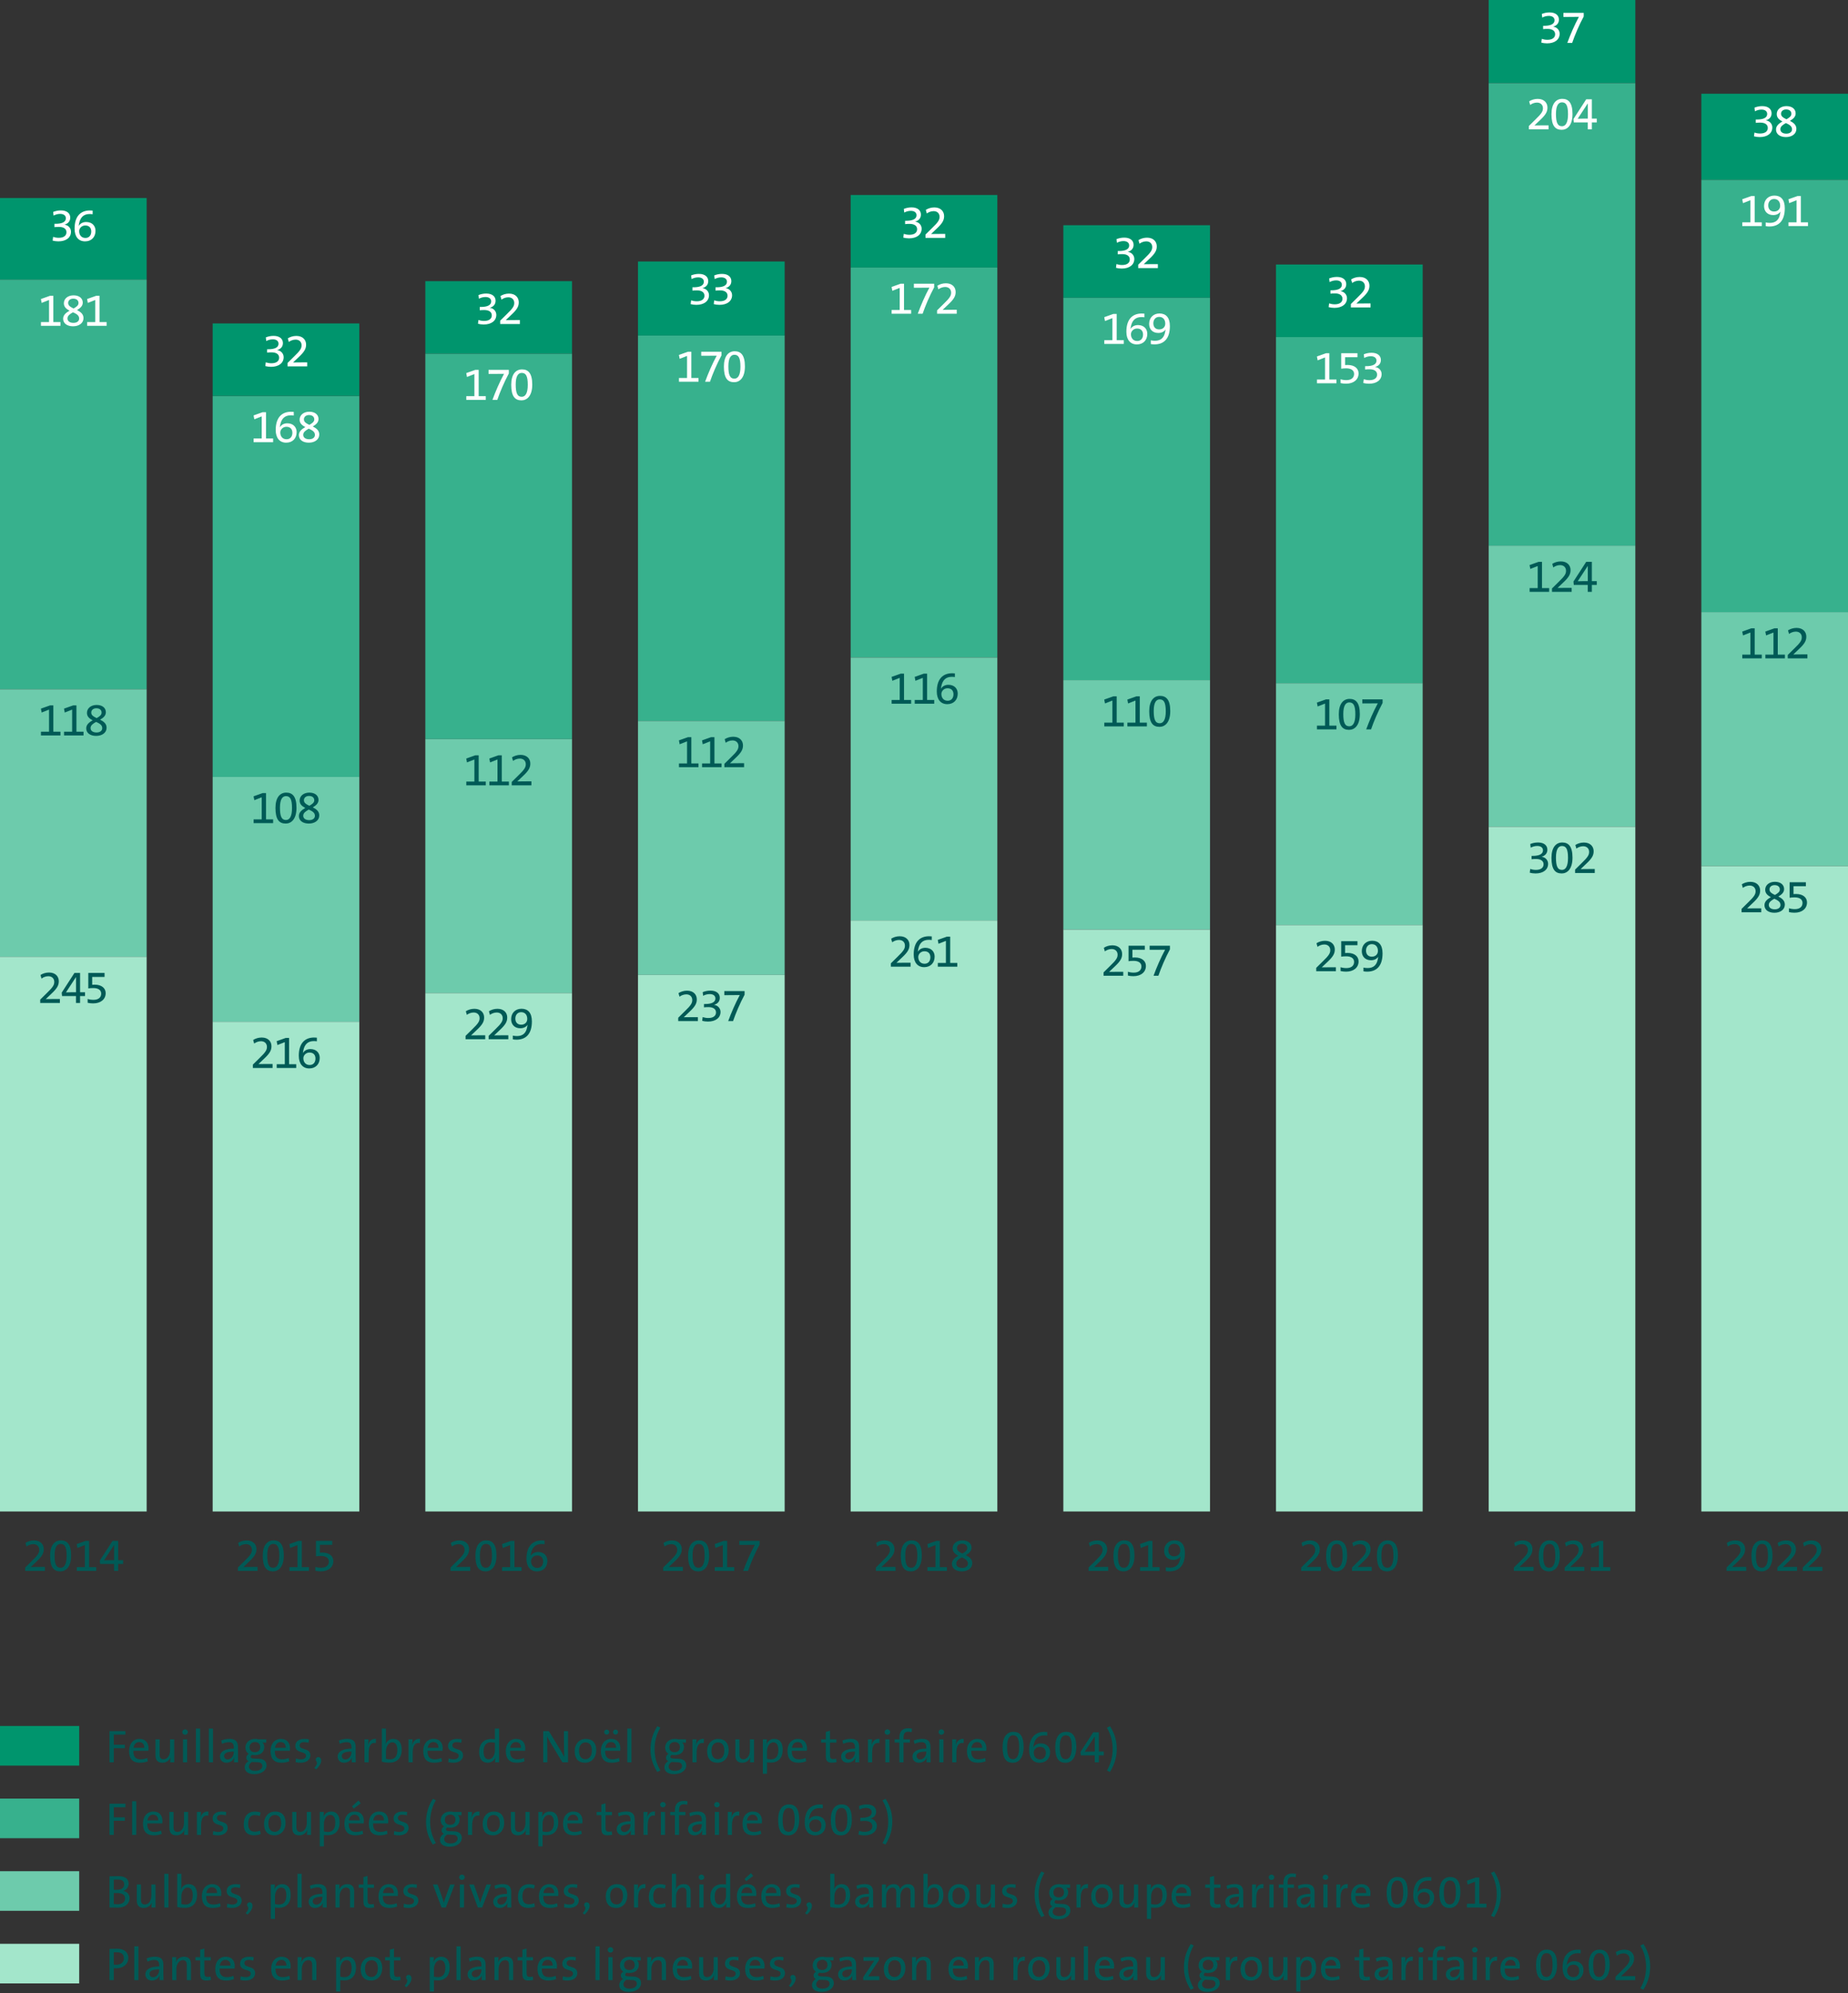 <?xml version="1.0" encoding="UTF-8"?>
<svg xmlns="http://www.w3.org/2000/svg" width="560" height="604" fill="none">
  <rect width="100%" height="100%" fill="#333333" stroke="none"/>
  <path fill="#00956D" d="M0 59.998h44.444V84.73H0z"></path>
  <path fill="#fff" d="M21.511 70.212c0-1.092-.84-2.016-1.974-2.128l.014-.014c1.092-.322 1.736-1.05 1.736-2.128 0-1.246-.952-2.184-2.828-2.184-.924 0-1.694.196-2.352.462l.126 1.106c.574-.308 1.232-.518 2.002-.518 1.064 0 1.722.504 1.722 1.33 0 1.148-1.176 1.68-3.136 1.68h-.322v1.008c.476-.056.868-.07 1.372-.07 1.484 0 2.268.63 2.268 1.624 0 .994-.798 1.68-2.324 1.68-.63 0-1.218-.112-1.722-.28l-.14 1.134c.462.126 1.106.224 1.736.224 2.324 0 3.822-1.134 3.822-2.926Zm7.431-.28c0-1.484-1.008-2.66-2.828-2.66-.966 0-1.806.42-2.254 1.19h-.014c.042-.308.084-.546.112-.686.35-1.848 1.33-2.926 3.192-2.926.364 0 .644.028.924.07v-1.106c-.196-.028-.532-.042-.826-.042-2.716 0-4.648 1.638-4.648 5.53 0 2.436 1.204 3.836 3.178 3.836 1.904 0 3.164-1.274 3.164-3.206Zm-1.288.21c0 1.148-.644 1.96-1.764 1.96-1.246 0-1.904-.924-1.904-2.058 0-.784.686-1.722 1.862-1.722 1.19 0 1.806.742 1.806 1.82Z"></path>
  <path fill="#37B18D" d="M0 84.73h44.444v124.118H0z"></path>
  <path fill="#fff" d="M18.32 98.73v-1.134h-2.156V89.63h-1.008l-2.758.98.224 1.176 2.24-.882v6.692h-2.45v1.134h5.908Zm6.983-2.338c0-1.274-.952-1.918-1.96-2.436.938-.56 1.736-1.204 1.736-2.254 0-1.288-1.036-2.212-2.786-2.212s-2.94 1.022-2.94 2.408c0 1.05.658 1.694 1.722 2.24-1.022.588-1.946 1.288-1.946 2.45 0 1.386 1.19 2.282 3.01 2.282 1.792 0 3.164-.952 3.164-2.478Zm-1.512-4.578c0 .742-.686 1.204-1.498 1.666-1.12-.546-1.638-.938-1.638-1.694 0-.7.56-1.288 1.54-1.288.966 0 1.596.49 1.596 1.316Zm.196 4.704c0 .84-.756 1.316-1.722 1.316-1.176 0-1.82-.56-1.82-1.344 0-.854.798-1.372 1.68-1.862.98.448 1.862.896 1.862 1.89Zm8.327 2.212v-1.134h-2.156V89.63h-1.008l-2.758.98.224 1.176 2.24-.882v6.692h-2.45v1.134h5.908Z"></path>
  <path fill="#6DCBAC" d="M0 208.848h44.444v81.066H0z"></path>
  <path fill="#005A56" d="M18.32 222.848v-1.134h-2.156v-7.966h-1.008l-2.758.98.224 1.176 2.24-.882v6.692h-2.45v1.134h5.908Zm6.997 0v-1.134h-2.156v-7.966h-1.008l-2.758.98.224 1.176 2.24-.882v6.692h-2.45v1.134h5.908Zm6.983-2.338c0-1.274-.952-1.918-1.96-2.436.938-.56 1.736-1.204 1.736-2.254 0-1.288-1.036-2.212-2.786-2.212s-2.94 1.022-2.94 2.408c0 1.05.658 1.694 1.722 2.24-1.022.588-1.946 1.288-1.946 2.45 0 1.386 1.19 2.282 3.01 2.282 1.792 0 3.164-.952 3.164-2.478Zm-1.512-4.578c0 .742-.686 1.204-1.498 1.666-1.12-.546-1.638-.938-1.638-1.694 0-.7.56-1.288 1.54-1.288.966 0 1.596.49 1.596 1.316Zm.196 4.704c0 .84-.756 1.316-1.722 1.316-1.176 0-1.82-.56-1.82-1.344 0-.854.798-1.372 1.68-1.862.98.448 1.862.896 1.862 1.89Z"></path>
  <path fill="#A3E6CB" d="M0 289.914h44.444V458H0z"></path>
  <path fill="#005A56" d="M18.152 303.914v-1.204h-1.386c-1.274 0-2.296.014-2.884.028v-.014l1.694-1.61c1.82-1.694 2.24-2.618 2.24-3.808 0-1.372-.966-2.618-2.954-2.618-1.008 0-1.904.308-2.59.742l.308 1.092c.462-.364 1.232-.714 2.058-.714 1.162 0 1.806.756 1.806 1.708 0 .882-.322 1.554-2.254 3.402l-2.002 1.974v1.022h5.964Zm7.613-2.1v-1.148h-1.498v-5.852h-1.708l-3.864 5.978.098 1.022h4.228v2.1h1.246v-2.1h1.498Zm-2.73-1.148c-.56 0-2.212 0-3.052.042l3.038-4.634h.014v4.592Zm8.985.266c0-1.442-1.148-2.562-3.318-2.562-.21 0-.532.014-.77.028v-2.38h3.752v-1.204h-4.928v4.69c.364-.07.938-.112 1.526-.112 1.442 0 2.38.574 2.38 1.694 0 1.134-.826 1.876-2.324 1.876-.672 0-1.26-.098-1.778-.266v1.162c.546.126 1.064.182 1.68.182 2.268 0 3.78-1.232 3.78-3.108ZM13.604 476v-1.204h-1.386c-1.274 0-2.296.014-2.884.028v-.014l1.694-1.61c1.82-1.694 2.24-2.618 2.24-3.808 0-1.372-.966-2.618-2.954-2.618-1.008 0-1.904.308-2.59.742l.308 1.092c.462-.364 1.232-.714 2.058-.714 1.162 0 1.806.756 1.806 1.708 0 .882-.322 1.554-2.254 3.402l-2.002 1.974V476h5.964Zm7.949-4.648c0-3.514-1.288-4.592-3.094-4.592-1.904 0-3.276 1.456-3.276 4.648 0 3.5 1.106 4.732 3.108 4.732 1.652 0 3.262-1.302 3.262-4.788Zm-1.358.084c0 2.464-.686 3.626-1.834 3.626-1.344 0-1.82-1.162-1.82-3.738 0-2.604.784-3.5 1.82-3.5 1.246 0 1.834.91 1.834 3.612ZM29.166 476v-1.134h-2.156V466.9h-1.008l-2.758.98.224 1.176 2.24-.882v6.692h-2.45V476h5.908Zm8.145-2.1v-1.148h-1.498V466.9h-1.708l-3.864 5.978.098 1.022h4.228v2.1h1.246v-2.1h1.498Zm-2.73-1.148c-.56 0-2.212 0-3.052.042l3.038-4.634h.014v4.592Z"></path>
  <path fill="#00956D" d="M64.445 98.012h44.444v21.984H64.445z"></path>
  <path fill="#fff" d="M85.955 108.226c0-1.092-.84-2.016-1.974-2.128l.014-.014c1.092-.322 1.736-1.05 1.736-2.128 0-1.246-.952-2.184-2.828-2.184-.924 0-1.694.196-2.352.462l.126 1.106c.574-.308 1.232-.518 2.002-.518 1.064 0 1.722.504 1.722 1.33 0 1.148-1.176 1.68-3.136 1.68h-.322v1.008c.476-.056.868-.07 1.372-.07 1.484 0 2.268.63 2.268 1.624 0 .994-.798 1.68-2.324 1.68-.63 0-1.218-.112-1.722-.28l-.14 1.134c.462.126 1.106.224 1.736.224 2.324 0 3.822-1.134 3.822-2.926Zm7.137 2.786v-1.204h-1.386c-1.274 0-2.296.014-2.884.028v-.014l1.694-1.61c1.82-1.694 2.24-2.618 2.24-3.808 0-1.372-.966-2.618-2.954-2.618-1.008 0-1.904.308-2.59.742l.308 1.092c.462-.364 1.232-.714 2.058-.714 1.162 0 1.806.756 1.806 1.708 0 .882-.322 1.554-2.254 3.402l-2.002 1.974v1.022h5.964Z"></path>
  <path fill="#37B18D" d="M64.445 119.996h44.444v115.416H64.445z"></path>
  <path fill="#fff" d="M82.765 133.996v-1.134h-2.156v-7.966h-1.008l-2.758.98.224 1.176 2.24-.882v6.692h-2.45v1.134h5.908Zm7.123-3.066c0-1.484-1.008-2.66-2.828-2.66-.966 0-1.806.42-2.254 1.19h-.014c.042-.308.084-.546.112-.686.35-1.848 1.33-2.926 3.192-2.926.364 0 .644.028.924.07v-1.106c-.196-.028-.532-.042-.826-.042-2.716 0-4.648 1.638-4.648 5.53 0 2.436 1.204 3.836 3.178 3.836 1.904 0 3.164-1.274 3.164-3.206Zm-1.288.21c0 1.148-.644 1.96-1.764 1.96-1.246 0-1.904-.924-1.904-2.058 0-.784.686-1.722 1.862-1.722 1.19 0 1.806.742 1.806 1.82Zm8.145.518c0-1.274-.952-1.918-1.96-2.436.938-.56 1.736-1.204 1.736-2.254 0-1.288-1.036-2.212-2.786-2.212s-2.94 1.022-2.94 2.408c0 1.05.658 1.694 1.722 2.24-1.022.588-1.946 1.288-1.946 2.45 0 1.386 1.19 2.282 3.01 2.282 1.792 0 3.164-.952 3.164-2.478Zm-1.512-4.578c0 .742-.686 1.204-1.498 1.666-1.12-.546-1.638-.938-1.638-1.694 0-.7.56-1.288 1.54-1.288.966 0 1.596.49 1.596 1.316Zm.196 4.704c0 .84-.756 1.316-1.722 1.316-1.176 0-1.82-.56-1.82-1.344 0-.854.798-1.372 1.68-1.862.98.448 1.862.896 1.862 1.89Z"></path>
  <path fill="#6DCBAC" d="M64.445 235.412h44.444v74.196H64.445z"></path>
  <path fill="#005A56" d="M82.765 249.412v-1.134h-2.156v-7.966h-1.008l-2.758.98.224 1.176 2.24-.882v6.692h-2.45v1.134h5.908Zm7.081-4.648c0-3.514-1.288-4.592-3.094-4.592-1.904 0-3.276 1.456-3.276 4.648 0 3.5 1.106 4.732 3.108 4.732 1.652 0 3.262-1.302 3.262-4.788Zm-1.358.084c0 2.464-.686 3.626-1.834 3.626-1.344 0-1.82-1.162-1.82-3.738 0-2.604.784-3.5 1.82-3.5 1.246 0 1.834.91 1.834 3.612Zm8.257 2.226c0-1.274-.952-1.918-1.96-2.436.938-.56 1.736-1.204 1.736-2.254 0-1.288-1.036-2.212-2.786-2.212s-2.94 1.022-2.94 2.408c0 1.05.658 1.694 1.722 2.24-1.022.588-1.946 1.288-1.946 2.45 0 1.386 1.19 2.282 3.01 2.282 1.792 0 3.164-.952 3.164-2.478Zm-1.512-4.578c0 .742-.686 1.204-1.498 1.666-1.12-.546-1.638-.938-1.638-1.694 0-.7.56-1.288 1.54-1.288.966 0 1.596.49 1.596 1.316Zm.196 4.704c0 .84-.756 1.316-1.722 1.316-1.176 0-1.82-.56-1.82-1.344 0-.854.798-1.372 1.68-1.862.98.448 1.862.896 1.862 1.89Z"></path>
  <path fill="#A3E6CB" d="M64.445 309.608h44.444V458H64.445z"></path>
  <path fill="#005A56" d="M82.597 323.608v-1.204h-1.386c-1.274 0-2.296.014-2.884.028v-.014l1.694-1.61c1.82-1.694 2.24-2.618 2.24-3.808 0-1.372-.966-2.618-2.954-2.618-1.008 0-1.904.308-2.59.742l.308 1.092c.462-.364 1.232-.714 2.058-.714 1.162 0 1.806.756 1.806 1.708 0 .882-.322 1.554-2.254 3.402l-2.002 1.974v1.022h5.964Zm7.165 0v-1.134h-2.156v-7.966h-1.008l-2.758.98.224 1.176 2.24-.882v6.692h-2.45v1.134h5.908Zm7.123-3.066c0-1.484-1.008-2.66-2.828-2.66-.966 0-1.806.42-2.254 1.19h-.014c.042-.308.084-.546.112-.686.35-1.848 1.33-2.926 3.192-2.926.364 0 .644.028.924.07v-1.106c-.196-.028-.532-.042-.826-.042-2.716 0-4.648 1.638-4.648 5.53 0 2.436 1.204 3.836 3.178 3.836 1.904 0 3.164-1.274 3.164-3.206Zm-1.288.21c0 1.148-.644 1.96-1.764 1.96-1.246 0-1.904-.924-1.904-2.058 0-.784.686-1.722 1.862-1.722 1.19 0 1.806.742 1.806 1.82ZM78.048 476v-1.204h-1.386c-1.274 0-2.296.014-2.884.028v-.014l1.694-1.61c1.82-1.694 2.24-2.618 2.24-3.808 0-1.372-.966-2.618-2.954-2.618-1.008 0-1.904.308-2.59.742l.308 1.092c.462-.364 1.232-.714 2.058-.714 1.162 0 1.806.756 1.806 1.708 0 .882-.322 1.554-2.254 3.402l-2.002 1.974V476h5.964Zm7.949-4.648c0-3.514-1.288-4.592-3.094-4.592-1.904 0-3.276 1.456-3.276 4.648 0 3.5 1.106 4.732 3.108 4.732 1.652 0 3.262-1.302 3.262-4.788Zm-1.358.084c0 2.464-.686 3.626-1.834 3.626-1.344 0-1.82-1.162-1.82-3.738 0-2.604.784-3.5 1.82-3.5 1.246 0 1.834.91 1.834 3.612ZM93.611 476v-1.134h-2.156V466.9h-1.008l-2.758.98.224 1.176 2.24-.882v6.692h-2.45V476h5.908Zm7.403-2.982c0-1.442-1.148-2.562-3.318-2.562-.21 0-.532.014-.77.028v-2.38h3.752V466.9h-4.928v4.69c.364-.07.938-.112 1.526-.112 1.442 0 2.38.574 2.38 1.694 0 1.134-.826 1.876-2.324 1.876-.672 0-1.26-.098-1.778-.266v1.162c.546.126 1.064.182 1.68.182 2.268 0 3.78-1.232 3.78-3.108Z"></path>
  <path fill="#00956D" d="M128.889 85.188h44.444v21.984H128.889z"></path>
  <path fill="#fff" d="M150.4 95.402c0-1.092-.84-2.016-1.974-2.128l.014-.014c1.092-.322 1.736-1.05 1.736-2.128 0-1.246-.952-2.184-2.828-2.184-.924 0-1.694.196-2.352.462l.126 1.106c.574-.308 1.232-.518 2.002-.518 1.064 0 1.722.504 1.722 1.33 0 1.148-1.176 1.68-3.136 1.68h-.322v1.008c.476-.056.868-.07 1.372-.07 1.484 0 2.268.63 2.268 1.624 0 .994-.798 1.68-2.324 1.68-.63 0-1.218-.112-1.722-.28l-.14 1.134c.462.126 1.106.224 1.736.224 2.324 0 3.822-1.134 3.822-2.926Zm7.137 2.786v-1.204h-1.386c-1.274 0-2.296.014-2.884.028v-.014l1.694-1.61c1.82-1.694 2.24-2.618 2.24-3.808 0-1.372-.966-2.618-2.954-2.618-1.008 0-1.904.308-2.59.742l.308 1.092c.462-.364 1.232-.714 2.058-.714 1.162 0 1.806.756 1.806 1.708 0 .882-.322 1.554-2.254 3.402l-2.002 1.974v1.022h5.964Z"></path>
  <path fill="#37B18D" d="M128.889 107.172h44.444v116.79H128.889z"></path>
  <path fill="#fff" d="M147.209 121.172v-1.134h-2.156v-7.966h-1.008l-2.758.98.224 1.176 2.24-.882v6.692h-2.45v1.134h5.908Zm6.984-8.008v-1.092h-6.146v1.232h1.232c1.302 0 3.136-.014 3.458-.028-1.33 2.45-2.59 5.362-3.514 7.896h1.47c.812-2.38 2.086-5.376 3.5-8.008Zm7.095 3.36c0-3.514-1.288-4.592-3.094-4.592-1.904 0-3.276 1.456-3.276 4.648 0 3.5 1.106 4.732 3.108 4.732 1.652 0 3.262-1.302 3.262-4.788Zm-1.358.084c0 2.464-.686 3.626-1.834 3.626-1.344 0-1.82-1.162-1.82-3.738 0-2.604.784-3.5 1.82-3.5 1.246 0 1.834.91 1.834 3.612Z"></path>
  <path fill="#6DCBAC" d="M128.889 223.962h44.444v76.944H128.889z"></path>
  <path fill="#005A56" d="M147.209 237.962v-1.134h-2.156v-7.966h-1.008l-2.758.98.224 1.176 2.24-.882v6.692h-2.45v1.134h5.908Zm6.998 0v-1.134h-2.156v-7.966h-1.008l-2.758.98.224 1.176 2.24-.882v6.692h-2.45v1.134h5.908Zm6.829 0v-1.204h-1.386c-1.274 0-2.296.014-2.884.028v-.014l1.694-1.61c1.82-1.694 2.24-2.618 2.24-3.808 0-1.372-.966-2.618-2.954-2.618-1.008 0-1.904.308-2.59.742l.308 1.092c.462-.364 1.232-.714 2.058-.714 1.162 0 1.806.756 1.806 1.708 0 .882-.322 1.554-2.254 3.402l-2.002 1.974v1.022h5.964Z"></path>
  <path fill="#A3E6CB" d="M128.889 300.906h44.444V458H128.889z"></path>
  <path fill="#005A56" d="M147.041 314.906v-1.204h-1.386c-1.274 0-2.296.014-2.884.028v-.014l1.694-1.61c1.82-1.694 2.24-2.618 2.24-3.808 0-1.372-.966-2.618-2.954-2.618-1.008 0-1.904.308-2.59.742l.308 1.092c.462-.364 1.232-.714 2.058-.714 1.162 0 1.806.756 1.806 1.708 0 .882-.322 1.554-2.254 3.402l-2.002 1.974v1.022h5.964Zm6.998 0v-1.204h-1.386c-1.274 0-2.296.014-2.884.028v-.014l1.694-1.61c1.82-1.694 2.24-2.618 2.24-3.808 0-1.372-.966-2.618-2.954-2.618-1.008 0-1.904.308-2.59.742l.308 1.092c.462-.364 1.232-.714 2.058-.714 1.162 0 1.806.756 1.806 1.708 0 .882-.322 1.554-2.254 3.402l-2.002 1.974v1.022h5.964Zm7.137-5.404c0-2.674-1.246-3.836-3.15-3.836-1.82 0-3.136 1.246-3.136 3.164 0 1.568.994 2.744 2.786 2.744.966 0 1.736-.392 2.184-1.036h.014c-.056.238-.084.406-.126.672-.322 1.806-1.302 2.73-3.094 2.73-.42 0-.868-.042-1.26-.14v1.134c.364.07.756.098 1.12.098 2.702 0 4.662-1.554 4.662-5.53Zm-1.4-.756c0 .952-.658 1.75-1.848 1.75-1.12 0-1.764-.728-1.764-1.862 0-1.078.658-1.932 1.764-1.932 1.204 0 1.848.868 1.848 2.044ZM142.493 476v-1.204h-1.386c-1.274 0-2.296.014-2.884.028v-.014l1.694-1.61c1.82-1.694 2.24-2.618 2.24-3.808 0-1.372-.966-2.618-2.954-2.618-1.008 0-1.904.308-2.59.742l.308 1.092c.462-.364 1.232-.714 2.058-.714 1.162 0 1.806.756 1.806 1.708 0 .882-.322 1.554-2.254 3.402l-2.002 1.974V476h5.964Zm7.949-4.648c0-3.514-1.288-4.592-3.094-4.592-1.904 0-3.276 1.456-3.276 4.648 0 3.5 1.106 4.732 3.108 4.732 1.652 0 3.262-1.302 3.262-4.788Zm-1.358.084c0 2.464-.686 3.626-1.834 3.626-1.344 0-1.82-1.162-1.82-3.738 0-2.604.784-3.5 1.82-3.5 1.246 0 1.834.91 1.834 3.612Zm8.971 4.564v-1.134h-2.156V466.9h-1.008l-2.758.98.224 1.176 2.24-.882v6.692h-2.45V476h5.908Zm7.823-3.066c0-1.484-1.008-2.66-2.828-2.66-.966 0-1.806.42-2.254 1.19h-.014c.042-.308.084-.546.112-.686.35-1.848 1.33-2.926 3.192-2.926.364 0 .644.028.924.07v-1.106c-.196-.028-.532-.042-.826-.042-2.716 0-4.648 1.638-4.648 5.53 0 2.436 1.204 3.836 3.178 3.836 1.904 0 3.164-1.274 3.164-3.206Zm-1.288.21c0 1.148-.644 1.96-1.764 1.96-1.246 0-1.904-.924-1.904-2.058 0-.784.686-1.722 1.862-1.722 1.19 0 1.806.742 1.806 1.82Z"></path>
  <path fill="#00956D" d="M193.333 79.234h44.444v22.442H193.333z"></path>
  <path fill="#fff" d="M214.844 89.448c0-1.092-.84-2.016-1.974-2.128l.014-.014c1.092-.322 1.736-1.05 1.736-2.128 0-1.246-.952-2.184-2.828-2.184-.924 0-1.694.196-2.352.462l.126 1.106c.574-.308 1.232-.518 2.002-.518 1.064 0 1.722.504 1.722 1.33 0 1.148-1.176 1.68-3.136 1.68h-.322v1.008c.476-.056.868-.07 1.372-.07 1.484 0 2.268.63 2.268 1.624 0 .994-.798 1.68-2.324 1.68-.63 0-1.218-.112-1.722-.28l-.14 1.134c.462.126 1.106.224 1.736.224 2.324 0 3.822-1.134 3.822-2.926Zm6.998 0c0-1.092-.84-2.016-1.974-2.128l.014-.014c1.092-.322 1.736-1.05 1.736-2.128 0-1.246-.952-2.184-2.828-2.184-.924 0-1.694.196-2.352.462l.126 1.106c.574-.308 1.232-.518 2.002-.518 1.064 0 1.722.504 1.722 1.33 0 1.148-1.176 1.68-3.136 1.68h-.322v1.008c.476-.056.868-.07 1.372-.07 1.484 0 2.268.63 2.268 1.624 0 .994-.798 1.68-2.324 1.68-.63 0-1.218-.112-1.722-.28l-.14 1.134c.462.126 1.106.224 1.736.224 2.324 0 3.822-1.134 3.822-2.926Z"></path>
  <path fill="#37B18D" d="M193.333 101.676h44.444v116.79H193.333z"></path>
  <path fill="#fff" d="M211.654 115.676v-1.134h-2.156v-7.966h-1.008l-2.758.98.224 1.176 2.24-.882v6.692h-2.45v1.134h5.908Zm6.983-8.008v-1.092h-6.146v1.232h1.232c1.302 0 3.136-.014 3.458-.028-1.33 2.45-2.59 5.362-3.514 7.896h1.47c.812-2.38 2.086-5.376 3.5-8.008Zm7.095 3.36c0-3.514-1.288-4.592-3.094-4.592-1.904 0-3.276 1.456-3.276 4.648 0 3.5 1.106 4.732 3.108 4.732 1.652 0 3.262-1.302 3.262-4.788Zm-1.358.084c0 2.464-.686 3.626-1.834 3.626-1.344 0-1.82-1.162-1.82-3.738 0-2.604.784-3.5 1.82-3.5 1.246 0 1.834.91 1.834 3.612Z"></path>
  <path fill="#6DCBAC" d="M193.333 218.466h44.444v76.944H193.333z"></path>
  <path fill="#005A56" d="M211.654 232.466v-1.134h-2.156v-7.966h-1.008l-2.758.98.224 1.176 2.24-.882v6.692h-2.45v1.134h5.908Zm6.997 0v-1.134h-2.156v-7.966h-1.008l-2.758.98.224 1.176 2.24-.882v6.692h-2.45v1.134h5.908Zm6.829 0v-1.204h-1.386c-1.274 0-2.296.014-2.884.028v-.014l1.694-1.61c1.82-1.694 2.24-2.618 2.24-3.808 0-1.372-.966-2.618-2.954-2.618-1.008 0-1.904.308-2.59.742l.308 1.092c.462-.364 1.232-.714 2.058-.714 1.162 0 1.806.756 1.806 1.708 0 .882-.322 1.554-2.254 3.402l-2.002 1.974v1.022h5.964Z"></path>
  <path fill="#A3E6CB" d="M193.333 295.41h44.444V458H193.333z"></path>
  <path fill="#005A56" d="M211.486 309.41v-1.204H210.1c-1.274 0-2.296.014-2.884.028v-.014l1.694-1.61c1.82-1.694 2.24-2.618 2.24-3.808 0-1.372-.966-2.618-2.954-2.618-1.008 0-1.904.308-2.59.742l.308 1.092c.462-.364 1.232-.714 2.058-.714 1.162 0 1.806.756 1.806 1.708 0 .882-.322 1.554-2.254 3.402l-2.002 1.974v1.022h5.964Zm6.857-2.786c0-1.092-.84-2.016-1.974-2.128l.014-.014c1.092-.322 1.736-1.05 1.736-2.128 0-1.246-.952-2.184-2.828-2.184-.924 0-1.694.196-2.352.462l.126 1.106c.574-.308 1.232-.518 2.002-.518 1.064 0 1.722.504 1.722 1.33 0 1.148-1.176 1.68-3.136 1.68h-.322v1.008c.476-.056.868-.07 1.372-.07 1.484 0 2.268.63 2.268 1.624 0 .994-.798 1.68-2.324 1.68-.63 0-1.218-.112-1.722-.28l-.14 1.134c.462.126 1.106.224 1.736.224 2.324 0 3.822-1.134 3.822-2.926Zm7.291-5.222v-1.092h-6.146v1.232h1.232c1.302 0 3.136-.014 3.458-.028-1.33 2.45-2.59 5.362-3.514 7.896h1.47c.812-2.38 2.086-5.376 3.5-8.008ZM206.937 476v-1.204h-1.386c-1.274 0-2.296.014-2.884.028v-.014l1.694-1.61c1.82-1.694 2.24-2.618 2.24-3.808 0-1.372-.966-2.618-2.954-2.618-1.008 0-1.904.308-2.59.742l.308 1.092c.462-.364 1.232-.714 2.058-.714 1.162 0 1.806.756 1.806 1.708 0 .882-.322 1.554-2.254 3.402l-2.002 1.974V476h5.964Zm7.949-4.648c0-3.514-1.288-4.592-3.094-4.592-1.904 0-3.276 1.456-3.276 4.648 0 3.5 1.106 4.732 3.108 4.732 1.652 0 3.262-1.302 3.262-4.788Zm-1.358.084c0 2.464-.686 3.626-1.834 3.626-1.344 0-1.82-1.162-1.82-3.738 0-2.604.784-3.5 1.82-3.5 1.246 0 1.834.91 1.834 3.612ZM222.5 476v-1.134h-2.156V466.9h-1.008l-2.758.98.224 1.176 2.24-.882v6.692h-2.45V476h5.908Zm7.683-8.008V466.9h-6.146v1.232h1.232c1.302 0 3.136-.014 3.458-.028-1.33 2.45-2.59 5.362-3.514 7.896h1.47c.812-2.38 2.086-5.376 3.5-8.008Z"></path>
  <path fill="#00956D" d="M257.778 59.082h44.444v21.984H257.778z"></path>
  <path fill="#fff" d="M279.289 69.296c0-1.092-.84-2.016-1.974-2.128l.014-.014c1.092-.322 1.736-1.05 1.736-2.128 0-1.246-.952-2.184-2.828-2.184-.924 0-1.694.196-2.352.462l.126 1.106c.574-.308 1.232-.518 2.002-.518 1.064 0 1.722.504 1.722 1.33 0 1.148-1.176 1.68-3.136 1.68h-.322v1.008c.476-.056.868-.07 1.372-.07 1.484 0 2.268.63 2.268 1.624 0 .994-.798 1.68-2.324 1.68-.63 0-1.218-.112-1.722-.28l-.14 1.134c.462.126 1.106.224 1.736.224 2.324 0 3.822-1.134 3.822-2.926Zm7.137 2.786v-1.204h-1.386c-1.274 0-2.296.014-2.884.028v-.014l1.694-1.61c1.82-1.694 2.24-2.618 2.24-3.808 0-1.372-.966-2.618-2.954-2.618-1.008 0-1.904.308-2.59.742l.308 1.092c.462-.364 1.232-.714 2.058-.714 1.162 0 1.806.756 1.806 1.708 0 .882-.322 1.554-2.254 3.402l-2.002 1.974v1.022h5.964Z"></path>
  <path fill="#37B18D" d="M257.778 81.066h44.444v118.164H257.778z"></path>
  <path fill="#fff" d="M276.098 95.066v-1.134h-2.156v-7.966h-1.008l-2.758.98.224 1.176 2.24-.882v6.692h-2.45v1.134h5.908Zm6.983-8.008v-1.092h-6.146v1.232h1.232c1.302 0 3.136-.014 3.458-.028-1.33 2.45-2.59 5.362-3.514 7.896h1.47c.812-2.38 2.086-5.376 3.5-8.008Zm6.844 8.008v-1.204h-1.386c-1.274 0-2.296.014-2.884.028v-.014l1.694-1.61c1.82-1.694 2.24-2.618 2.24-3.808 0-1.372-.966-2.618-2.954-2.618-1.008 0-1.904.308-2.59.742l.308 1.092c.462-.364 1.232-.714 2.058-.714 1.162 0 1.806.756 1.806 1.708 0 .882-.322 1.554-2.254 3.402l-2.002 1.974v1.022h5.964Z"></path>
  <path fill="#6DCBAC" d="M257.778 199.23h44.444v79.692H257.778z"></path>
  <path fill="#005A56" d="M276.098 213.23v-1.134h-2.156v-7.966h-1.008l-2.758.98.224 1.176 2.24-.882v6.692h-2.45v1.134h5.908Zm6.997 0v-1.134h-2.156v-7.966h-1.008l-2.758.98.224 1.176 2.24-.882v6.692h-2.45v1.134h5.908Zm7.124-3.066c0-1.484-1.008-2.66-2.828-2.66-.966 0-1.806.42-2.254 1.19h-.014c.042-.308.084-.546.112-.686.35-1.848 1.33-2.926 3.192-2.926.364 0 .644.028.924.07v-1.106c-.196-.028-.532-.042-.826-.042-2.716 0-4.648 1.638-4.648 5.53 0 2.436 1.204 3.836 3.178 3.836 1.904 0 3.164-1.274 3.164-3.206Zm-1.288.21c0 1.148-.644 1.96-1.764 1.96-1.246 0-1.904-.924-1.904-2.058 0-.784.686-1.722 1.862-1.722 1.19 0 1.806.742 1.806 1.82Z"></path>
  <path fill="#A3E6CB" d="M257.778 278.922h44.444V458H257.778z"></path>
  <path fill="#005A56" d="M275.93 292.922v-1.204h-1.386c-1.274 0-2.296.014-2.884.028v-.014l1.694-1.61c1.82-1.694 2.24-2.618 2.24-3.808 0-1.372-.966-2.618-2.954-2.618-1.008 0-1.904.308-2.59.742l.308 1.092c.462-.364 1.232-.714 2.058-.714 1.162 0 1.806.756 1.806 1.708 0 .882-.322 1.554-2.254 3.402l-2.002 1.974v1.022h5.964Zm7.291-3.066c0-1.484-1.008-2.66-2.828-2.66-.966 0-1.806.42-2.254 1.19h-.014c.042-.308.084-.546.112-.686.35-1.848 1.33-2.926 3.192-2.926.364 0 .644.028.924.07v-1.106c-.196-.028-.532-.042-.826-.042-2.716 0-4.648 1.638-4.648 5.53 0 2.436 1.204 3.836 3.178 3.836 1.904 0 3.164-1.274 3.164-3.206Zm-1.288.21c0 1.148-.644 1.96-1.764 1.96-1.246 0-1.904-.924-1.904-2.058 0-.784.686-1.722 1.862-1.722 1.19 0 1.806.742 1.806 1.82Zm8.16 2.856v-1.134h-2.156v-7.966h-1.008l-2.758.98.224 1.176 2.24-.882v6.692h-2.45v1.134h5.908ZM271.382 476v-1.204h-1.386c-1.274 0-2.296.014-2.884.028v-.014l1.694-1.61c1.82-1.694 2.24-2.618 2.24-3.808 0-1.372-.966-2.618-2.954-2.618-1.008 0-1.904.308-2.59.742l.308 1.092c.462-.364 1.232-.714 2.058-.714 1.162 0 1.806.756 1.806 1.708 0 .882-.322 1.554-2.254 3.402l-2.002 1.974V476h5.964Zm7.949-4.648c0-3.514-1.288-4.592-3.094-4.592-1.904 0-3.276 1.456-3.276 4.648 0 3.5 1.106 4.732 3.108 4.732 1.652 0 3.262-1.302 3.262-4.788Zm-1.358.084c0 2.464-.686 3.626-1.834 3.626-1.344 0-1.82-1.162-1.82-3.738 0-2.604.784-3.5 1.82-3.5 1.246 0 1.834.91 1.834 3.612Zm8.971 4.564v-1.134h-2.156V466.9h-1.008l-2.758.98.224 1.176 2.24-.882v6.692h-2.45V476h5.908Zm7.683-2.338c0-1.274-.952-1.918-1.96-2.436.938-.56 1.736-1.204 1.736-2.254 0-1.288-1.036-2.212-2.786-2.212s-2.94 1.022-2.94 2.408c0 1.05.658 1.694 1.722 2.24-1.022.588-1.946 1.288-1.946 2.45 0 1.386 1.19 2.282 3.01 2.282 1.792 0 3.164-.952 3.164-2.478Zm-1.512-4.578c0 .742-.686 1.204-1.498 1.666-1.12-.546-1.638-.938-1.638-1.694 0-.7.56-1.288 1.54-1.288.966 0 1.596.49 1.596 1.316Zm.196 4.704c0 .84-.756 1.316-1.722 1.316-1.176 0-1.82-.56-1.82-1.344 0-.854.798-1.372 1.68-1.862.98.448 1.862.896 1.862 1.89Z"></path>
  <path fill="#00956D" d="M322.222 68.242h44.444v21.984H322.222z"></path>
  <path fill="#fff" d="M343.733 78.456c0-1.092-.84-2.016-1.974-2.128l.014-.014c1.092-.322 1.736-1.05 1.736-2.128 0-1.246-.952-2.184-2.828-2.184-.924 0-1.694.196-2.352.462l.126 1.106c.574-.308 1.232-.518 2.002-.518 1.064 0 1.722.504 1.722 1.33 0 1.148-1.176 1.68-3.136 1.68h-.322v1.008c.476-.056.868-.07 1.372-.07 1.484 0 2.268.63 2.268 1.624 0 .994-.798 1.68-2.324 1.68-.63 0-1.218-.112-1.722-.28l-.14 1.134c.462.126 1.106.224 1.736.224 2.324 0 3.822-1.134 3.822-2.926Zm7.137 2.786v-1.204h-1.386c-1.274 0-2.296.014-2.884.028v-.014l1.694-1.61c1.82-1.694 2.24-2.618 2.24-3.808 0-1.372-.966-2.618-2.954-2.618-1.008 0-1.904.308-2.59.742l.308 1.092c.462-.364 1.232-.714 2.058-.714 1.162 0 1.806.756 1.806 1.708 0 .882-.322 1.554-2.254 3.402l-2.002 1.974v1.022h5.964Z"></path>
  <path fill="#37B18D" d="M322.222 90.226h44.444v115.874H322.222z"></path>
  <path fill="#fff" d="M340.542 104.226v-1.134h-2.156v-7.966h-1.008l-2.758.98.224 1.176 2.24-.882v6.692h-2.45v1.134h5.908Zm7.124-3.066c0-1.484-1.008-2.66-2.828-2.66-.966 0-1.806.42-2.254 1.19h-.014c.042-.308.084-.546.112-.686.35-1.848 1.33-2.926 3.192-2.926.364 0 .644.028.924.07v-1.106c-.196-.028-.532-.042-.826-.042-2.716 0-4.648 1.638-4.648 5.53 0 2.436 1.204 3.836 3.178 3.836 1.904 0 3.164-1.274 3.164-3.206Zm-1.288.21c0 1.148-.644 1.96-1.764 1.96-1.246 0-1.904-.924-1.904-2.058 0-.784.686-1.722 1.862-1.722 1.19 0 1.806.742 1.806 1.82Zm8.131-2.548c0-2.674-1.246-3.836-3.15-3.836-1.82 0-3.136 1.246-3.136 3.164 0 1.568.994 2.744 2.786 2.744.966 0 1.736-.392 2.184-1.036h.014c-.056.238-.084.406-.126.672-.322 1.806-1.302 2.73-3.094 2.73-.42 0-.868-.042-1.26-.14v1.134c.364.07.756.098 1.12.098 2.702 0 4.662-1.554 4.662-5.53Zm-1.4-.756c0 .952-.658 1.75-1.848 1.75-1.12 0-1.764-.728-1.764-1.862 0-1.078.658-1.932 1.764-1.932 1.204 0 1.848.868 1.848 2.044Z"></path>
  <path fill="#6DCBAC" d="M322.222 206.1h44.444v75.57H322.222z"></path>
  <path fill="#005A56" d="M340.542 220.1v-1.134h-2.156V211h-1.008l-2.758.98.224 1.176 2.24-.882v6.692h-2.45v1.134h5.908Zm6.998 0v-1.134h-2.156V211h-1.008l-2.758.98.224 1.176 2.24-.882v6.692h-2.45v1.134h5.908Zm7.081-4.648c0-3.514-1.288-4.592-3.094-4.592-1.904 0-3.276 1.456-3.276 4.648 0 3.5 1.106 4.732 3.108 4.732 1.652 0 3.262-1.302 3.262-4.788Zm-1.358.084c0 2.464-.686 3.626-1.834 3.626-1.344 0-1.82-1.162-1.82-3.738 0-2.604.784-3.5 1.82-3.5 1.246 0 1.834.91 1.834 3.612Z"></path>
  <path fill="#A3E6CB" d="M322.222 281.67h44.444V458H322.222z"></path>
  <path fill="#005A56" d="M340.374 295.67v-1.204h-1.386c-1.274 0-2.296.014-2.884.028v-.014l1.694-1.61c1.82-1.694 2.24-2.618 2.24-3.808 0-1.372-.966-2.618-2.954-2.618-1.008 0-1.904.308-2.59.742l.308 1.092c.462-.364 1.232-.714 2.058-.714 1.162 0 1.806.756 1.806 1.708 0 .882-.322 1.554-2.254 3.402l-2.002 1.974v1.022h5.964Zm6.872-2.982c0-1.442-1.148-2.562-3.318-2.562-.21 0-.532.014-.77.028v-2.38h3.752v-1.204h-4.928v4.69c.364-.07.938-.112 1.526-.112 1.442 0 2.38.574 2.38 1.694 0 1.134-.826 1.876-2.324 1.876-.672 0-1.26-.098-1.778-.266v1.162c.546.126 1.064.182 1.68.182 2.268 0 3.78-1.232 3.78-3.108Zm7.277-5.026v-1.092h-6.146v1.232h1.232c1.302 0 3.136-.014 3.458-.028-1.33 2.45-2.59 5.362-3.514 7.896h1.47c.812-2.38 2.086-5.376 3.5-8.008ZM335.826 476v-1.204h-1.386c-1.274 0-2.296.014-2.884.028v-.014l1.694-1.61c1.82-1.694 2.24-2.618 2.24-3.808 0-1.372-.966-2.618-2.954-2.618-1.008 0-1.904.308-2.59.742l.308 1.092c.462-.364 1.232-.714 2.058-.714 1.162 0 1.806.756 1.806 1.708 0 .882-.322 1.554-2.254 3.402l-2.002 1.974V476h5.964Zm7.949-4.648c0-3.514-1.288-4.592-3.094-4.592-1.904 0-3.276 1.456-3.276 4.648 0 3.5 1.106 4.732 3.108 4.732 1.652 0 3.262-1.302 3.262-4.788Zm-1.358.084c0 2.464-.686 3.626-1.834 3.626-1.344 0-1.82-1.162-1.82-3.738 0-2.604.784-3.5 1.82-3.5 1.246 0 1.834.91 1.834 3.612Zm8.971 4.564v-1.134h-2.156V466.9h-1.008l-2.758.98.224 1.176 2.24-.882v6.692h-2.45V476h5.908Zm7.67-5.404c0-2.674-1.246-3.836-3.15-3.836-1.82 0-3.136 1.246-3.136 3.164 0 1.568.994 2.744 2.786 2.744.966 0 1.736-.392 2.184-1.036h.014c-.056.238-.084.406-.126.672-.322 1.806-1.302 2.73-3.094 2.73-.42 0-.868-.042-1.26-.14v1.134c.364.07.756.098 1.12.098 2.702 0 4.662-1.554 4.662-5.53Zm-1.4-.756c0 .952-.658 1.75-1.848 1.75-1.12 0-1.764-.728-1.764-1.862 0-1.078.658-1.932 1.764-1.932 1.204 0 1.848.868 1.848 2.044Z"></path>
  <path fill="#00956D" d="M386.667 80.15h44.444v21.984H386.667z"></path>
  <path fill="#fff" d="M408.178 90.364c0-1.092-.84-2.016-1.974-2.128l.014-.014c1.092-.322 1.736-1.05 1.736-2.128 0-1.246-.952-2.184-2.828-2.184-.924 0-1.694.196-2.352.462l.126 1.106c.574-.308 1.232-.518 2.002-.518 1.064 0 1.722.504 1.722 1.33 0 1.148-1.176 1.68-3.136 1.68h-.322v1.008c.476-.056.868-.07 1.372-.07 1.484 0 2.268.63 2.268 1.624 0 .994-.798 1.68-2.324 1.68-.63 0-1.218-.112-1.722-.28l-.14 1.134c.462.126 1.106.224 1.736.224 2.324 0 3.822-1.134 3.822-2.926Zm7.137 2.786v-1.204h-1.386c-1.274 0-2.296.014-2.884.028v-.014l1.694-1.61c1.82-1.694 2.24-2.618 2.24-3.808 0-1.372-.966-2.618-2.954-2.618-1.008 0-1.904.308-2.59.742l.308 1.092c.462-.364 1.232-.714 2.058-.714 1.162 0 1.806.756 1.806 1.708 0 .882-.322 1.554-2.254 3.402l-2.002 1.974v1.022h5.964Z"></path>
  <path fill="#37B18D" d="M386.667 102.134h44.444v104.882H386.667z"></path>
  <path fill="#fff" d="M404.987 116.134V115h-2.156v-7.966h-1.008l-2.758.98.224 1.176 2.24-.882V115h-2.45v1.134h5.908Zm6.703-2.982c0-1.442-1.148-2.562-3.318-2.562-.21 0-.532.014-.77.028v-2.38h3.752v-1.204h-4.928v4.69c.364-.07.938-.112 1.526-.112 1.442 0 2.38.574 2.38 1.694 0 1.134-.826 1.876-2.324 1.876-.672 0-1.26-.098-1.778-.266v1.162c.546.126 1.064.182 1.68.182 2.268 0 3.78-1.232 3.78-3.108Zm6.984.196c0-1.092-.84-2.016-1.974-2.128l.014-.014c1.092-.322 1.736-1.05 1.736-2.128 0-1.246-.952-2.184-2.828-2.184-.924 0-1.694.196-2.352.462l.126 1.106c.574-.308 1.232-.518 2.002-.518 1.064 0 1.722.504 1.722 1.33 0 1.148-1.176 1.68-3.136 1.68h-.322v1.008c.476-.056.868-.07 1.372-.07 1.484 0 2.268.63 2.268 1.624 0 .994-.798 1.68-2.324 1.68-.63 0-1.218-.112-1.722-.28l-.14 1.134c.462.126 1.106.224 1.736.224 2.324 0 3.822-1.134 3.822-2.926Z"></path>
  <path fill="#6DCBAC" d="M386.667 207.016h44.444v73.28H386.667z"></path>
  <path fill="#005A56" d="M404.987 221.016v-1.134h-2.156v-7.966h-1.008l-2.758.98.224 1.176 2.24-.882v6.692h-2.45v1.134h5.908Zm7.081-4.648c0-3.514-1.288-4.592-3.094-4.592-1.904 0-3.276 1.456-3.276 4.648 0 3.5 1.106 4.732 3.108 4.732 1.652 0 3.262-1.302 3.262-4.788Zm-1.358.084c0 2.464-.686 3.626-1.834 3.626-1.344 0-1.82-1.162-1.82-3.738 0-2.604.784-3.5 1.82-3.5 1.246 0 1.834.91 1.834 3.612Zm8.258-3.444v-1.092h-6.146v1.232h1.232c1.302 0 3.136-.014 3.458-.028-1.33 2.45-2.59 5.362-3.514 7.896h1.47c.812-2.38 2.086-5.376 3.5-8.008Z"></path>
  <path fill="#A3E6CB" d="M386.667 280.296h44.444V458H386.667z"></path>
  <path fill="#005A56" d="M404.819 294.296v-1.204h-1.386c-1.274 0-2.296.014-2.884.028v-.014l1.694-1.61c1.82-1.694 2.24-2.618 2.24-3.808 0-1.372-.966-2.618-2.954-2.618-1.008 0-1.904.308-2.59.742l.308 1.092c.462-.364 1.232-.714 2.058-.714 1.162 0 1.806.756 1.806 1.708 0 .882-.322 1.554-2.254 3.402l-2.002 1.974v1.022h5.964Zm6.871-2.982c0-1.442-1.148-2.562-3.318-2.562-.21 0-.532.014-.77.028v-2.38h3.752v-1.204h-4.928v4.69c.364-.07.938-.112 1.526-.112 1.442 0 2.38.574 2.38 1.694 0 1.134-.826 1.876-2.324 1.876-.672 0-1.26-.098-1.778-.266v1.162c.546.126 1.064.182 1.68.182 2.268 0 3.78-1.232 3.78-3.108Zm7.264-2.422c0-2.674-1.246-3.836-3.15-3.836-1.82 0-3.136 1.246-3.136 3.164 0 1.568.994 2.744 2.786 2.744.966 0 1.736-.392 2.184-1.036h.014c-.056.238-.084.406-.126.672-.322 1.806-1.302 2.73-3.094 2.73-.42 0-.868-.042-1.26-.14v1.134c.364.07.756.098 1.12.098 2.702 0 4.662-1.554 4.662-5.53Zm-1.4-.756c0 .952-.658 1.75-1.848 1.75-1.12 0-1.764-.728-1.764-1.862 0-1.078.658-1.932 1.764-1.932 1.204 0 1.848.868 1.848 2.044ZM400.27 476v-1.204h-1.386c-1.274 0-2.296.014-2.884.028v-.014l1.694-1.61c1.82-1.694 2.24-2.618 2.24-3.808 0-1.372-.966-2.618-2.954-2.618-1.008 0-1.904.308-2.59.742l.308 1.092c.462-.364 1.232-.714 2.058-.714 1.162 0 1.806.756 1.806 1.708 0 .882-.322 1.554-2.254 3.402l-2.002 1.974V476h5.964Zm7.95-4.648c0-3.514-1.288-4.592-3.094-4.592-1.904 0-3.276 1.456-3.276 4.648 0 3.5 1.106 4.732 3.108 4.732 1.652 0 3.262-1.302 3.262-4.788Zm-1.358.084c0 2.464-.686 3.626-1.834 3.626-1.344 0-1.82-1.162-1.82-3.738 0-2.604.784-3.5 1.82-3.5 1.246 0 1.834.91 1.834 3.612Zm8.803 4.564v-1.204h-1.386c-1.274 0-2.296.014-2.884.028v-.014l1.694-1.61c1.82-1.694 2.24-2.618 2.24-3.808 0-1.372-.966-2.618-2.954-2.618-1.008 0-1.904.308-2.59.742l.308 1.092c.462-.364 1.232-.714 2.058-.714 1.162 0 1.806.756 1.806 1.708 0 .882-.322 1.554-2.254 3.402l-2.002 1.974V476h5.964Zm7.949-4.648c0-3.514-1.288-4.592-3.094-4.592-1.904 0-3.276 1.456-3.276 4.648 0 3.5 1.106 4.732 3.108 4.732 1.652 0 3.262-1.302 3.262-4.788Zm-1.358.084c0 2.464-.686 3.626-1.834 3.626-1.344 0-1.82-1.162-1.82-3.738 0-2.604.784-3.5 1.82-3.5 1.246 0 1.834.91 1.834 3.612Z"></path>
  <path fill="#00956D" d="M451.111 0h44.444v25.19H451.111z"></path>
  <path fill="#fff" d="M472.622 10.214c0-1.092-.84-2.016-1.974-2.128l.014-.014c1.092-.322 1.736-1.05 1.736-2.128 0-1.246-.952-2.184-2.828-2.184-.924 0-1.694.196-2.352.462l.126 1.106c.574-.308 1.232-.518 2.002-.518 1.064 0 1.722.504 1.722 1.33 0 1.148-1.176 1.68-3.136 1.68h-.322v1.008c.476-.056.868-.07 1.372-.07 1.484 0 2.268.63 2.268 1.624 0 .994-.798 1.68-2.324 1.68-.63 0-1.218-.112-1.722-.28l-.14 1.134c.462.126 1.106.224 1.736.224 2.324 0 3.822-1.134 3.822-2.926Zm7.291-5.222V3.9h-6.146v1.232h1.232c1.302 0 3.136-.014 3.458-.028-1.33 2.45-2.59 5.362-3.514 7.896h1.47c.812-2.38 2.086-5.376 3.5-8.008Z"></path>
  <path fill="#37B18D" d="M451.111 25.19h44.444v140.148H451.111z"></path>
  <path fill="#fff" d="M469.263 39.19v-1.204h-1.386c-1.274 0-2.296.014-2.884.028v-.014l1.694-1.61c1.82-1.694 2.24-2.618 2.24-3.808 0-1.372-.966-2.618-2.954-2.618-1.008 0-1.904.308-2.59.742l.308 1.092c.462-.364 1.232-.714 2.058-.714 1.162 0 1.806.756 1.806 1.708 0 .882-.322 1.554-2.254 3.402l-2.002 1.974v1.022h5.964Zm7.25-4.648c0-3.514-1.288-4.592-3.094-4.592-1.904 0-3.276 1.456-3.276 4.648 0 3.5 1.106 4.732 3.108 4.732 1.652 0 3.262-1.302 3.262-4.788Zm-1.358.084c0 2.464-.686 3.626-1.834 3.626-1.344 0-1.82-1.162-1.82-3.738 0-2.604.784-3.5 1.82-3.5 1.246 0 1.834.91 1.834 3.612Zm8.719 2.464v-1.148h-1.498v-5.852h-1.708l-3.864 5.978.098 1.022h4.228v2.1h1.246v-2.1h1.498Zm-2.73-1.148c-.56 0-2.212 0-3.052.042l3.038-4.634h.014v4.592Z"></path>
  <path fill="#6DCBAC" d="M451.111 165.338h44.444v85.188H451.111z"></path>
  <path fill="#005A56" d="M469.431 179.338v-1.134h-2.156v-7.966h-1.008l-2.758.98.224 1.176 2.24-.882v6.692h-2.45v1.134h5.908Zm6.83 0v-1.204h-1.386c-1.274 0-2.296.014-2.884.028v-.014l1.694-1.61c1.82-1.694 2.24-2.618 2.24-3.808 0-1.372-.966-2.618-2.954-2.618-1.008 0-1.904.308-2.59.742l.308 1.092c.462-.364 1.232-.714 2.058-.714 1.162 0 1.806.756 1.806 1.708 0 .882-.322 1.554-2.254 3.402l-2.002 1.974v1.022h5.964Zm7.613-2.1v-1.148h-1.498v-5.852h-1.708l-3.864 5.978.098 1.022h4.228v2.1h1.246v-2.1h1.498Zm-2.73-1.148c-.56 0-2.212 0-3.052.042l3.038-4.634h.014v4.592Z"></path>
  <path fill="#A3E6CB" d="M451.111 250.526h44.444V458H451.111z"></path>
  <path fill="#005A56" d="M469.123 261.74c0-1.092-.84-2.016-1.974-2.128l.014-.014c1.092-.322 1.736-1.05 1.736-2.128 0-1.246-.952-2.184-2.828-2.184-.924 0-1.694.196-2.352.462l.126 1.106c.574-.308 1.232-.518 2.002-.518 1.064 0 1.722.504 1.722 1.33 0 1.148-1.176 1.68-3.136 1.68h-.322v1.008c.476-.056.868-.07 1.372-.07 1.484 0 2.268.63 2.268 1.624 0 .994-.798 1.68-2.324 1.68-.63 0-1.218-.112-1.722-.28l-.14 1.134c.462.126 1.106.224 1.736.224 2.324 0 3.822-1.134 3.822-2.926Zm7.39-1.862c0-3.514-1.288-4.592-3.094-4.592-1.904 0-3.276 1.456-3.276 4.648 0 3.5 1.106 4.732 3.108 4.732 1.652 0 3.262-1.302 3.262-4.788Zm-1.358.084c0 2.464-.686 3.626-1.834 3.626-1.344 0-1.82-1.162-1.82-3.738 0-2.604.784-3.5 1.82-3.5 1.246 0 1.834.91 1.834 3.612Zm8.103 4.564v-1.204h-1.386c-1.274 0-2.296.014-2.884.028v-.014l1.694-1.61c1.82-1.694 2.24-2.618 2.24-3.808 0-1.372-.966-2.618-2.954-2.618-1.008 0-1.904.308-2.59.742l.308 1.092c.462-.364 1.232-.714 2.058-.714 1.162 0 1.806.756 1.806 1.708 0 .882-.322 1.554-2.254 3.402l-2.002 1.974v1.022h5.964ZM464.715 476v-1.204h-1.386c-1.274 0-2.296.014-2.884.028v-.014l1.694-1.61c1.82-1.694 2.24-2.618 2.24-3.808 0-1.372-.966-2.618-2.954-2.618-1.008 0-1.904.308-2.59.742l.308 1.092c.462-.364 1.232-.714 2.058-.714 1.162 0 1.806.756 1.806 1.708 0 .882-.322 1.554-2.254 3.402l-2.002 1.974V476h5.964Zm7.949-4.648c0-3.514-1.288-4.592-3.094-4.592-1.904 0-3.276 1.456-3.276 4.648 0 3.5 1.106 4.732 3.108 4.732 1.652 0 3.262-1.302 3.262-4.788Zm-1.358.084c0 2.464-.686 3.626-1.834 3.626-1.344 0-1.82-1.162-1.82-3.738 0-2.604.784-3.5 1.82-3.5 1.246 0 1.834.91 1.834 3.612Zm8.803 4.564v-1.204h-1.386c-1.274 0-2.296.014-2.884.028v-.014l1.694-1.61c1.82-1.694 2.24-2.618 2.24-3.808 0-1.372-.966-2.618-2.954-2.618-1.008 0-1.904.308-2.59.742l.308 1.092c.462-.364 1.232-.714 2.058-.714 1.162 0 1.806.756 1.806 1.708 0 .882-.322 1.554-2.254 3.402l-2.002 1.974V476h5.964Zm7.866 0v-1.134h-2.156V466.9h-1.008l-2.758.98.224 1.176 2.24-.882v6.692h-2.45V476h5.908Z"></path>
  <path fill="#00956D" d="M515.556 28.396h44.444v26.106H515.556z"></path>
  <path fill="#fff" d="M537.067 38.61c0-1.092-.84-2.016-1.974-2.128l.014-.014c1.092-.322 1.736-1.05 1.736-2.128 0-1.246-.952-2.184-2.828-2.184-.924 0-1.694.196-2.352.462l.126 1.106c.574-.308 1.232-.518 2.002-.518 1.064 0 1.722.504 1.722 1.33 0 1.148-1.176 1.68-3.136 1.68h-.322v1.008c.476-.056.868-.07 1.372-.07 1.484 0 2.268.63 2.268 1.624 0 .994-.798 1.68-2.324 1.68-.63 0-1.218-.112-1.722-.28l-.14 1.134c.462.126 1.106.224 1.736.224 2.324 0 3.822-1.134 3.822-2.926Zm7.291.448c0-1.274-.952-1.918-1.96-2.436.938-.56 1.736-1.204 1.736-2.254 0-1.288-1.036-2.212-2.786-2.212s-2.94 1.022-2.94 2.408c0 1.05.658 1.694 1.722 2.24-1.022.588-1.946 1.288-1.946 2.45 0 1.386 1.19 2.282 3.01 2.282 1.792 0 3.164-.952 3.164-2.478Zm-1.512-4.578c0 .742-.686 1.204-1.498 1.666-1.12-.546-1.638-.938-1.638-1.694 0-.7.56-1.288 1.54-1.288.966 0 1.596.49 1.596 1.316Zm.196 4.704c0 .84-.756 1.316-1.722 1.316-1.176 0-1.82-.56-1.82-1.344 0-.854.798-1.372 1.68-1.862.98.448 1.862.896 1.862 1.89Z"></path>
  <path fill="#37B18D" d="M515.556 54.502h44.444V185.49H515.556z"></path>
  <path fill="#fff" d="M533.876 68.502v-1.134h-2.156v-7.966h-1.008l-2.758.98.224 1.176 2.24-.882v6.692h-2.45v1.134h5.908Zm6.969-5.404c0-2.674-1.246-3.836-3.15-3.836-1.82 0-3.136 1.246-3.136 3.164 0 1.568.994 2.744 2.786 2.744.966 0 1.736-.392 2.184-1.036h.014c-.056.238-.084.406-.126.672-.322 1.806-1.302 2.73-3.094 2.73-.42 0-.868-.042-1.26-.14v1.134c.364.07.756.098 1.12.098 2.702 0 4.662-1.554 4.662-5.53Zm-1.4-.756c0 .952-.658 1.75-1.848 1.75-1.12 0-1.764-.728-1.764-1.862 0-1.078.658-1.932 1.764-1.932 1.204 0 1.848.868 1.848 2.044Zm8.426 6.16v-1.134h-2.156v-7.966h-1.008l-2.758.98.224 1.176 2.24-.882v6.692h-2.45v1.134h5.908Z"></path>
  <path fill="#6DCBAC" d="M515.556 185.49h44.444v76.944H515.556z"></path>
  <path fill="#005A56" d="M533.876 199.49v-1.134h-2.156v-7.966h-1.008l-2.758.98.224 1.176 2.24-.882v6.692h-2.45v1.134h5.908Zm6.997 0v-1.134h-2.156v-7.966h-1.008l-2.758.98.224 1.176 2.24-.882v6.692h-2.45v1.134h5.908Zm6.83 0v-1.204h-1.386c-1.274 0-2.296.014-2.884.028v-.014l1.694-1.61c1.82-1.694 2.24-2.618 2.24-3.808 0-1.372-.966-2.618-2.954-2.618-1.008 0-1.904.308-2.59.742l.308 1.092c.462-.364 1.232-.714 2.058-.714 1.162 0 1.806.756 1.806 1.708 0 .882-.322 1.554-2.254 3.402l-2.002 1.974v1.022h5.964Z"></path>
  <path fill="#A3E6CB" d="M515.556 262.434h44.444V458H515.556z"></path>
  <path fill="#005A56" d="M533.708 276.434v-1.204h-1.386c-1.274 0-2.296.014-2.884.028v-.014l1.694-1.61c1.82-1.694 2.24-2.618 2.24-3.808 0-1.372-.966-2.618-2.954-2.618-1.008 0-1.904.308-2.59.742l.308 1.092c.462-.364 1.232-.714 2.058-.714 1.162 0 1.806.756 1.806 1.708 0 .882-.322 1.554-2.254 3.402l-2.002 1.974v1.022h5.964Zm7.151-2.338c0-1.274-.952-1.918-1.96-2.436.938-.56 1.736-1.204 1.736-2.254 0-1.288-1.036-2.212-2.786-2.212s-2.94 1.022-2.94 2.408c0 1.05.658 1.694 1.722 2.24-1.022.588-1.946 1.288-1.946 2.45 0 1.386 1.19 2.282 3.01 2.282 1.792 0 3.164-.952 3.164-2.478Zm-1.512-4.578c0 .742-.686 1.204-1.498 1.666-1.12-.546-1.638-.938-1.638-1.694 0-.7.56-1.288 1.54-1.288.966 0 1.596.49 1.596 1.316Zm.196 4.704c0 .84-.756 1.316-1.722 1.316-1.176 0-1.82-.56-1.82-1.344 0-.854.798-1.372 1.68-1.862.98.448 1.862.896 1.862 1.89Zm8.034-.77c0-1.442-1.148-2.562-3.318-2.562-.21 0-.532.014-.77.028v-2.38h3.752v-1.204h-4.928v4.69c.364-.07.938-.112 1.526-.112 1.442 0 2.38.574 2.38 1.694 0 1.134-.826 1.876-2.324 1.876-.672 0-1.26-.098-1.778-.266v1.162c.546.126 1.064.182 1.68.182 2.268 0 3.78-1.232 3.78-3.108ZM529.159 476v-1.204h-1.386c-1.274 0-2.296.014-2.884.028v-.014l1.694-1.61c1.82-1.694 2.24-2.618 2.24-3.808 0-1.372-.966-2.618-2.954-2.618-1.008 0-1.904.308-2.59.742l.308 1.092c.462-.364 1.232-.714 2.058-.714 1.162 0 1.806.756 1.806 1.708 0 .882-.322 1.554-2.254 3.402l-2.002 1.974V476h5.964Zm7.95-4.648c0-3.514-1.288-4.592-3.094-4.592-1.904 0-3.276 1.456-3.276 4.648 0 3.5 1.106 4.732 3.108 4.732 1.652 0 3.262-1.302 3.262-4.788Zm-1.358.084c0 2.464-.686 3.626-1.834 3.626-1.344 0-1.82-1.162-1.82-3.738 0-2.604.784-3.5 1.82-3.5 1.246 0 1.834.91 1.834 3.612Zm8.803 4.564v-1.204h-1.386c-1.274 0-2.296.014-2.884.028v-.014l1.694-1.61c1.82-1.694 2.24-2.618 2.24-3.808 0-1.372-.966-2.618-2.954-2.618-1.008 0-1.904.308-2.59.742l.308 1.092c.462-.364 1.232-.714 2.058-.714 1.162 0 1.806.756 1.806 1.708 0 .882-.322 1.554-2.254 3.402l-2.002 1.974V476h5.964Zm7.697 0v-1.204h-1.386c-1.274 0-2.296.014-2.884.028v-.014l1.694-1.61c1.82-1.694 2.24-2.618 2.24-3.808 0-1.372-.966-2.618-2.954-2.618-1.008 0-1.904.308-2.59.742l.308 1.092c.462-.364 1.232-.714 2.058-.714 1.162 0 1.806.756 1.806 1.708 0 .882-.322 1.554-2.254 3.402l-2.002 1.974V476h5.964Z"></path>
  <path fill="#00956D" d="M0 523h24v12H0v-12Z"></path>
  <path fill="#005A56" d="M38.006 525.614v-1.064H33.19V534h1.288v-4.284h3.346v-1.036h-3.346v-3.066h3.528Zm7.004 4.158c0-1.554-.812-2.856-2.758-2.856-1.974 0-3.136 1.568-3.136 3.64 0 2.45 1.148 3.57 3.262 3.57.868 0 1.708-.154 2.408-.434l-.182-.994c-.616.266-1.316.406-1.988.406-1.512 0-2.254-.784-2.198-2.604h4.55c.028-.28.042-.56.042-.728Zm-1.288-.168h-3.262c.154-1.064.798-1.736 1.708-1.736.98 0 1.582.672 1.554 1.736ZM52.791 534v-6.958h-1.26v3.332c0 1.54-.826 2.716-1.974 2.716-.91 0-1.19-.588-1.19-1.568v-4.48h-1.246v4.858c0 1.232.49 2.226 2.086 2.226 1.19 0 2.044-.644 2.45-1.596h.028c-.084.42-.112 1.05-.112 1.47h1.218Zm4.133-9.156c0-.462-.378-.826-.84-.826-.462 0-.84.364-.84.826 0 .462.378.812.84.812.462 0 .84-.364.84-.812Zm-.21 9.156v-6.958h-1.26V534h1.26Zm3.917 0v-10.22h-1.26V534h1.26Zm3.917 0v-10.22h-1.26V534h1.26Zm7.599 0c-.028-.602-.042-1.344-.042-2.002v-2.66c0-1.498-.616-2.436-2.562-2.436-.91 0-1.834.224-2.506.504l.238.994c.602-.28 1.442-.504 2.1-.504 1.092 0 1.47.532 1.47 1.638v.322c-2.66 0-4.186.896-4.186 2.394 0 1.12.784 1.876 1.932 1.876s2.03-.658 2.366-1.512h.028c-.07.392-.07.896-.07 1.386h1.232Zm-1.302-3.08c0 1.092-.756 2.212-1.876 2.212-.644 0-1.064-.462-1.064-1.064 0-.7.658-1.33 2.94-1.33v.182Zm9.919 4.018c0-1.26-.84-1.96-2.338-2.016l-1.274-.042c-.84-.028-1.19-.154-1.19-.546 0-.224.154-.448.448-.588.252.07.462.098.742.098 1.974 0 2.94-1.092 2.94-2.52 0-.546-.21-1.008-.56-1.288h1.148v-.994h-2.366c-.35-.084-.602-.126-.98-.126-1.904 0-2.954 1.204-2.954 2.604 0 .91.392 1.54 1.022 1.918-.462.224-.77.686-.77 1.176 0 .462.266.854.686 1.036-.63.35-1.162 1.036-1.162 1.848 0 1.344 1.134 2.086 2.926 2.086 2.184 0 3.682-1.176 3.682-2.646Zm-1.918-5.53c0 .966-.616 1.526-1.61 1.526-1.036 0-1.61-.56-1.61-1.526 0-.882.602-1.554 1.652-1.554 1.008 0 1.568.602 1.568 1.554Zm.644 5.684c0 .854-.784 1.498-2.198 1.498-1.092 0-1.876-.49-1.876-1.316 0-.532.35-.994.896-1.372.112.014.28.014.406.014l1.344.056c.98.028 1.428.448 1.428 1.12Zm8.387-5.32c0-1.554-.812-2.856-2.758-2.856-1.974 0-3.136 1.568-3.136 3.64 0 2.45 1.148 3.57 3.262 3.57.868 0 1.708-.154 2.408-.434l-.182-.994c-.616.266-1.316.406-1.988.406-1.512 0-2.254-.784-2.198-2.604h4.55c.028-.28.042-.56.042-.728Zm-1.288-.168h-3.262c.154-1.064.798-1.736 1.708-1.736.98 0 1.582.672 1.554 1.736Zm7.459 2.296c0-2.366-3.248-1.484-3.248-3.024 0-.602.434-.994 1.358-.994.462 0 .952.084 1.358.21l.098-1.036c-.42-.084-.924-.14-1.344-.14-1.848 0-2.772.896-2.772 2.086 0 2.45 3.234 1.47 3.234 3.038 0 .658-.616 1.064-1.512 1.064-.518 0-1.092-.098-1.54-.28l-.112 1.12c.434.126 1.008.182 1.54.182 1.82 0 2.94-.952 2.94-2.226Zm2.409.518c-.672 0-.994.756-.602 1.246.322.406.294 1.05-.602 2.016l.532.476c2.17-1.974 1.708-3.738.672-3.738ZM107.814 534c-.028-.602-.042-1.344-.042-2.002v-2.66c0-1.498-.616-2.436-2.562-2.436-.91 0-1.834.224-2.506.504l.238.994c.602-.28 1.442-.504 2.1-.504 1.092 0 1.47.532 1.47 1.638v.322c-2.66 0-4.186.896-4.186 2.394 0 1.12.784 1.876 1.932 1.876s2.03-.658 2.366-1.512h.028c-.07.392-.07.896-.07 1.386h1.232Zm-1.302-3.08c0 1.092-.756 2.212-1.876 2.212-.644 0-1.064-.462-1.064-1.064 0-.7.658-1.33 2.94-1.33v.182Zm7.427-4.004c-1.386-.14-2.1.812-2.394 1.778h-.028c.112-.574.154-1.218.154-1.652h-1.218V534h1.26v-2.8c0-2.226.7-3.304 2.17-3.038l.056-1.246Zm7.791 3.276c0-2.128-.924-3.276-2.562-3.276-1.05 0-1.918.574-2.296 1.554l-.028-.014c.084-.35.126-.896.126-1.302v-3.374h-1.26v10.038c.742.196 1.428.28 2.394.28 2.24 0 3.626-1.47 3.626-3.906Zm-1.316.112c0 2.002-.896 2.8-2.212 2.8-.49 0-.868-.056-1.232-.168v-2.31c0-1.204.644-2.674 1.904-2.674 1.05 0 1.54.854 1.54 2.352Zm6.868-3.388c-1.386-.14-2.1.812-2.394 1.778h-.028c.112-.574.154-1.218.154-1.652h-1.218V534h1.26v-2.8c0-2.226.7-3.304 2.17-3.038l.056-1.246Zm6.871 2.856c0-1.554-.812-2.856-2.758-2.856-1.974 0-3.136 1.568-3.136 3.64 0 2.45 1.148 3.57 3.262 3.57.868 0 1.708-.154 2.408-.434l-.182-.994c-.616.266-1.316.406-1.988.406-1.512 0-2.254-.784-2.198-2.604h4.55c.028-.28.042-.56.042-.728Zm-1.288-.168h-3.262c.154-1.064.798-1.736 1.708-1.736.98 0 1.582.672 1.554 1.736Zm7.459 2.296c0-2.366-3.248-1.484-3.248-3.024 0-.602.434-.994 1.358-.994.462 0 .952.084 1.358.21l.098-1.036c-.42-.084-.924-.14-1.344-.14-1.848 0-2.772.896-2.772 2.086 0 2.45 3.234 1.47 3.234 3.038 0 .658-.616 1.064-1.512 1.064-.518 0-1.092-.098-1.54-.28l-.112 1.12c.434.126 1.008.182 1.54.182 1.82 0 2.94-.952 2.94-2.226Zm10.915 2.1v-10.22h-1.26v3.234c-.42-.042-.798-.07-1.176-.07-2.198 0-3.598 1.47-3.598 3.906 0 2.03.854 3.276 2.562 3.276 1.092 0 1.946-.616 2.338-1.554l.028.014c-.084.406-.112 1.022-.112 1.414h1.218Zm-1.26-3.598c0 1.218-.644 2.688-1.904 2.688-1.05 0-1.54-.854-1.54-2.352 0-2.002.882-2.8 2.212-2.8.392 0 .812.056 1.232.154v2.31Zm9.193-.63c0-1.554-.812-2.856-2.758-2.856-1.974 0-3.136 1.568-3.136 3.64 0 2.45 1.148 3.57 3.262 3.57.868 0 1.708-.154 2.408-.434l-.182-.994c-.616.266-1.316.406-1.988.406-1.512 0-2.254-.784-2.198-2.604h4.55c.028-.28.042-.56.042-.728Zm-1.288-.168h-3.262c.154-1.064.798-1.736 1.708-1.736.98 0 1.582.672 1.554 1.736ZM172.13 534v-9.45h-1.246v2.408c0 1.638.056 4.284.098 5.46-.308-.63-.672-1.302-1.036-1.918l-3.626-5.95h-1.708V534h1.246v-2.632c0-1.61-.042-4.298-.098-5.292.266.602.588 1.19.994 1.862l3.668 6.062h1.708Zm8.54-3.598c0-2.506-1.358-3.486-3.136-3.486-2.1 0-3.388 1.624-3.388 3.668 0 2.45 1.232 3.542 3.122 3.542 2.058 0 3.402-1.624 3.402-3.724Zm-1.316.07c0 1.778-.896 2.59-1.932 2.59-1.274 0-1.96-.924-1.96-2.604 0-1.722.966-2.492 1.96-2.492 1.288 0 1.932.924 1.932 2.506Zm8.623-.7c0-1.554-.812-2.856-2.758-2.856-1.974 0-3.136 1.568-3.136 3.64 0 2.45 1.148 3.57 3.262 3.57.868 0 1.708-.154 2.408-.434l-.182-.994c-.616.266-1.316.406-1.988.406-1.512 0-2.254-.784-2.198-2.604h4.55c.028-.28.042-.56.042-.728Zm-1.288-.168h-3.262c.154-1.064.798-1.736 1.708-1.736.98 0 1.582.672 1.554 1.736Zm.588-4.76c0-.42-.322-.756-.742-.756s-.756.336-.756.756.336.756.756.756.742-.336.742-.756Zm-2.688 0c0-.42-.322-.756-.742-.756s-.756.336-.756.756.336.756.756.756.742-.336.742-.756Zm6.759 9.156v-10.22h-1.26V534h1.26Zm8.758 2.464c-1.176-1.974-1.75-4.116-1.75-6.51 0-2.282.602-4.508 1.736-6.454l-.91-.434c-1.582 2.506-2.058 4.914-2.058 6.958 0 2.058.392 4.284 2.044 6.902l.938-.462Zm7.847-1.526c0-1.26-.84-1.96-2.338-2.016l-1.274-.042c-.84-.028-1.19-.154-1.19-.546 0-.224.154-.448.448-.588.252.07.462.098.742.098 1.974 0 2.94-1.092 2.94-2.52 0-.546-.21-1.008-.56-1.288h1.148v-.994h-2.366c-.35-.084-.602-.126-.98-.126-1.904 0-2.954 1.204-2.954 2.604 0 .91.392 1.54 1.022 1.918-.462.224-.77.686-.77 1.176 0 .462.266.854.686 1.036-.63.35-1.162 1.036-1.162 1.848 0 1.344 1.134 2.086 2.926 2.086 2.184 0 3.682-1.176 3.682-2.646Zm-1.918-5.53c0 .966-.616 1.526-1.61 1.526-1.036 0-1.61-.56-1.61-1.526 0-.882.602-1.554 1.652-1.554 1.008 0 1.568.602 1.568 1.554Zm.644 5.684c0 .854-.784 1.498-2.198 1.498-1.092 0-1.876-.49-1.876-1.316 0-.532.35-.994.896-1.372.112.014.28.014.406.014l1.344.056c.98.028 1.428.448 1.428 1.12Zm6.637-8.176c-1.386-.14-2.1.812-2.394 1.778h-.028c.112-.574.154-1.218.154-1.652h-1.218V534h1.26v-2.8c0-2.226.7-3.304 2.17-3.038l.056-1.246Zm7.486 3.486c0-2.506-1.358-3.486-3.136-3.486-2.1 0-3.388 1.624-3.388 3.668 0 2.45 1.232 3.542 3.122 3.542 2.058 0 3.402-1.624 3.402-3.724Zm-1.316.07c0 1.778-.896 2.59-1.932 2.59-1.274 0-1.96-.924-1.96-2.604 0-1.722.966-2.492 1.96-2.492 1.288 0 1.932.924 1.932 2.506Zm9.015 3.528v-6.958h-1.26v3.332c0 1.54-.826 2.716-1.974 2.716-.91 0-1.19-.588-1.19-1.568v-4.48h-1.246v4.858c0 1.232.49 2.226 2.086 2.226 1.19 0 2.044-.644 2.45-1.596h.028c-.084.42-.112 1.05-.112 1.47h1.218Zm8.683-3.808c0-2.128-.924-3.276-2.548-3.276-1.106 0-1.946.588-2.338 1.554l-.028-.014c.084-.392.112-1.022.112-1.414h-1.218v10.416h1.26V534c.406.07.742.084 1.176.084 2.254 0 3.584-1.414 3.584-3.892Zm-1.316.112c0 2.002-.896 2.8-2.212 2.8-.476 0-.868-.056-1.232-.168v-2.296c0-1.218.644-2.688 1.904-2.688 1.05 0 1.54.854 1.54 2.352Zm8.66-.532c0-1.554-.812-2.856-2.758-2.856-1.974 0-3.136 1.568-3.136 3.64 0 2.45 1.148 3.57 3.262 3.57.868 0 1.708-.154 2.408-.434l-.182-.994c-.616.266-1.316.406-1.988.406-1.512 0-2.254-.784-2.198-2.604h4.55c.028-.28.042-.56.042-.728Zm-1.288-.168h-3.262c.154-1.064.798-1.736 1.708-1.736.98 0 1.582.672 1.554 1.736Zm10.271 4.354-.126-1.036c-.252.07-.56.112-.882.112-.77 0-.994-.308-.994-1.456v-3.556h1.946v-.98h-1.946v-2.604l-1.26.35v2.254h-1.428v.98h1.428v4.004c0 1.498.434 2.086 1.862 2.086.448 0 .994-.056 1.4-.154Zm6.875.042c-.028-.602-.042-1.344-.042-2.002v-2.66c0-1.498-.616-2.436-2.562-2.436-.91 0-1.834.224-2.506.504l.238.994c.602-.28 1.442-.504 2.1-.504 1.092 0 1.47.532 1.47 1.638v.322c-2.66 0-4.186.896-4.186 2.394 0 1.12.784 1.876 1.932 1.876s2.03-.658 2.366-1.512h.028c-.07.392-.07.896-.07 1.386h1.232Zm-1.302-3.08c0 1.092-.756 2.212-1.876 2.212-.644 0-1.064-.462-1.064-1.064 0-.7.658-1.33 2.94-1.33v.182Zm7.427-4.004c-1.386-.14-2.1.812-2.394 1.778h-.028c.112-.574.154-1.218.154-1.652h-1.218V534h1.26v-2.8c0-2.226.7-3.304 2.17-3.038l.056-1.246Zm3.24-2.072c0-.462-.378-.826-.84-.826-.462 0-.84.364-.84.826 0 .462.378.812.84.812.462 0 .84-.364.84-.812Zm-.21 9.156v-6.958h-1.26V534h1.26Zm6.815-10.178c-.378-.084-.756-.126-1.148-.126-1.736 0-2.674.91-2.674 2.828v.518h-1.428v.98h1.428V534h1.26v-5.978h1.932v-.98h-1.932v-.532c0-1.232.434-1.792 1.428-1.792.336 0 .7.042 1.022.154l.112-1.05ZM282 534c-.028-.602-.042-1.344-.042-2.002v-2.66c0-1.498-.616-2.436-2.562-2.436-.91 0-1.834.224-2.506.504l.238.994c.602-.28 1.442-.504 2.1-.504 1.092 0 1.47.532 1.47 1.638v.322c-2.66 0-4.186.896-4.186 2.394 0 1.12.784 1.876 1.932 1.876s2.03-.658 2.366-1.512h.028c-.07.392-.07.896-.07 1.386H282Zm-1.302-3.08c0 1.092-.756 2.212-1.876 2.212-.644 0-1.064-.462-1.064-1.064 0-.7.658-1.33 2.94-1.33v.182Zm5.411-6.076c0-.462-.378-.826-.84-.826-.462 0-.84.364-.84.826 0 .462.378.812.84.812.462 0 .84-.364.84-.812Zm-.21 9.156v-6.958h-1.26V534h1.26Zm6.142-7.084c-1.386-.14-2.1.812-2.394 1.778h-.028c.112-.574.154-1.218.154-1.652h-1.218V534h1.26v-2.8c0-2.226.7-3.304 2.17-3.038l.056-1.246Zm6.871 2.856c0-1.554-.812-2.856-2.758-2.856-1.974 0-3.136 1.568-3.136 3.64 0 2.45 1.148 3.57 3.262 3.57.868 0 1.708-.154 2.408-.434l-.182-.994c-.616.266-1.316.406-1.988.406-1.512 0-2.254-.784-2.198-2.604h4.55c.028-.28.042-.56.042-.728Zm-1.288-.168h-3.262c.154-1.064.798-1.736 1.708-1.736.98 0 1.582.672 1.554 1.736Zm12.567-.252c0-3.514-1.288-4.592-3.094-4.592-1.904 0-3.276 1.456-3.276 4.648 0 3.5 1.106 4.732 3.108 4.732 1.652 0 3.262-1.302 3.262-4.788Zm-1.358.084c0 2.464-.686 3.626-1.834 3.626-1.344 0-1.82-1.162-1.82-3.738 0-2.604.784-3.5 1.82-3.5 1.246 0 1.834.91 1.834 3.612Zm9.377 1.498c0-1.484-1.008-2.66-2.828-2.66-.966 0-1.806.42-2.254 1.19h-.014c.042-.308.084-.546.112-.686.35-1.848 1.33-2.926 3.192-2.926.364 0 .644.028.924.07v-1.106c-.196-.028-.532-.042-.826-.042-2.716 0-4.648 1.638-4.648 5.53 0 2.436 1.204 3.836 3.178 3.836 1.904 0 3.164-1.274 3.164-3.206Zm-1.288.21c0 1.148-.644 1.96-1.764 1.96-1.246 0-1.904-.924-1.904-2.058 0-.784.686-1.722 1.862-1.722 1.19 0 1.806.742 1.806 1.82Zm9.223-1.792c0-3.514-1.288-4.592-3.094-4.592-1.904 0-3.276 1.456-3.276 4.648 0 3.5 1.106 4.732 3.108 4.732 1.652 0 3.262-1.302 3.262-4.788Zm-1.358.084c0 2.464-.686 3.626-1.834 3.626-1.344 0-1.82-1.162-1.82-3.738 0-2.604.784-3.5 1.82-3.5 1.246 0 1.834.91 1.834 3.612Zm9.699 2.464v-1.148h-1.498V524.9h-1.708l-3.864 5.978.098 1.022h4.228v2.1h1.246v-2.1h1.498Zm-2.73-1.148c-.56 0-2.212 0-3.052.042l3.038-4.634h.014v4.592Zm6.648-.798c0-2.058-.392-4.284-2.03-6.888l-.952.448c1.176 1.988 1.75 4.13 1.75 6.524 0 2.268-.588 4.494-1.736 6.44l.91.448c1.596-2.52 2.058-4.928 2.058-6.972Z"></path>
  <path fill="#37B18D" d="M0 545h24v12H0v-12Z"></path>
  <path fill="#005A56" d="M38.006 547.614v-1.064H33.19V556h1.288v-4.284h3.346v-1.036h-3.346v-3.066h3.528ZM41.292 556v-10.22h-1.26V556h1.26Zm7.935-4.228c0-1.554-.812-2.856-2.758-2.856-1.974 0-3.136 1.568-3.136 3.64 0 2.45 1.148 3.57 3.262 3.57.868 0 1.708-.154 2.408-.434l-.182-.994c-.616.266-1.316.406-1.988.406-1.512 0-2.254-.784-2.198-2.604h4.55c.028-.28.042-.56.042-.728Zm-1.288-.168h-3.262c.154-1.064.798-1.736 1.708-1.736.98 0 1.582.672 1.554 1.736ZM57.009 556v-6.958h-1.26v3.332c0 1.54-.826 2.716-1.974 2.716-.91 0-1.19-.588-1.19-1.568v-4.48h-1.246v4.858c0 1.232.49 2.226 2.086 2.226 1.19 0 2.044-.644 2.45-1.596h.028c-.084.42-.112 1.05-.112 1.47h1.218Zm6.149-7.084c-1.386-.14-2.1.812-2.394 1.778h-.028c.112-.574.154-1.218.154-1.652h-1.218V556h1.26v-2.8c0-2.226.7-3.304 2.17-3.038l.056-1.246Zm5.831 4.984c0-2.366-3.248-1.484-3.248-3.024 0-.602.434-.994 1.358-.994.462 0 .952.084 1.358.21l.098-1.036c-.42-.084-.924-.14-1.344-.14-1.848 0-2.772.896-2.772 2.086 0 2.45 3.234 1.47 3.234 3.038 0 .658-.616 1.064-1.512 1.064-.518 0-1.092-.098-1.54-.28l-.112 1.12c.434.126 1.008.182 1.54.182 1.82 0 2.94-.952 2.94-2.226Zm10.004 1.834-.196-1.05c-.476.224-1.036.336-1.624.336-1.54 0-1.974-1.078-1.974-2.436 0-1.526.686-2.604 1.946-2.604.574 0 1.148.14 1.582.322l.238-1.078c-.476-.182-1.078-.294-1.708-.294-2.24 0-3.388 1.582-3.388 3.822 0 2.562 1.386 3.36 3.052 3.36.714 0 1.484-.14 2.072-.378Zm7.545-3.332c0-2.506-1.358-3.486-3.136-3.486-2.1 0-3.388 1.624-3.388 3.668 0 2.45 1.232 3.542 3.122 3.542 2.058 0 3.402-1.624 3.402-3.724Zm-1.316.07c0 1.778-.896 2.59-1.932 2.59-1.274 0-1.96-.924-1.96-2.604 0-1.722.966-2.492 1.96-2.492 1.288 0 1.932.924 1.932 2.506ZM94.236 556v-6.958h-1.26v3.332c0 1.54-.826 2.716-1.974 2.716-.91 0-1.19-.588-1.19-1.568v-4.48h-1.246v4.858c0 1.232.49 2.226 2.086 2.226 1.19 0 2.044-.644 2.45-1.596h.028c-.084.42-.112 1.05-.112 1.47h1.218Zm8.682-3.808c0-2.128-.924-3.276-2.548-3.276-1.106 0-1.946.588-2.338 1.554l-.028-.014c.084-.392.112-1.022.112-1.414h-1.218v10.416h1.26V556c.406.07.742.084 1.176.084 2.254 0 3.584-1.414 3.584-3.892Zm-1.316.112c0 2.002-.896 2.8-2.212 2.8-.476 0-.868-.056-1.232-.168v-2.296c0-1.218.644-2.688 1.904-2.688 1.05 0 1.54.854 1.54 2.352Zm8.661-.532c0-1.554-.812-2.856-2.758-2.856-1.974 0-3.136 1.568-3.136 3.64 0 2.45 1.148 3.57 3.262 3.57.868 0 1.708-.154 2.408-.434l-.182-.994c-.616.266-1.316.406-1.988.406-1.512 0-2.254-.784-2.198-2.604h4.55c.028-.28.042-.56.042-.728Zm-1.288-.168h-3.262c.154-1.064.798-1.736 1.708-1.736.98 0 1.582.672 1.554 1.736Zm.336-5.18-.686-.84-1.96 1.764.532.672 2.114-1.596Zm8.341 5.348c0-1.554-.812-2.856-2.758-2.856-1.974 0-3.136 1.568-3.136 3.64 0 2.45 1.148 3.57 3.262 3.57.868 0 1.708-.154 2.408-.434l-.182-.994c-.616.266-1.316.406-1.988.406-1.512 0-2.254-.784-2.198-2.604h4.55c.028-.28.042-.56.042-.728Zm-1.288-.168h-3.262c.154-1.064.798-1.736 1.708-1.736.98 0 1.582.672 1.554 1.736Zm7.46 2.296c0-2.366-3.248-1.484-3.248-3.024 0-.602.434-.994 1.358-.994.462 0 .952.084 1.358.21l.098-1.036c-.42-.084-.924-.14-1.344-.14-1.848 0-2.772.896-2.772 2.086 0 2.45 3.234 1.47 3.234 3.038 0 .658-.616 1.064-1.512 1.064-.518 0-1.092-.098-1.54-.28l-.112 1.12c.434.126 1.008.182 1.54.182 1.82 0 2.94-.952 2.94-2.226Zm8.268 4.564c-1.176-1.974-1.75-4.116-1.75-6.51 0-2.282.602-4.508 1.736-6.454l-.91-.434c-1.582 2.506-2.058 4.914-2.058 6.958 0 2.058.392 4.284 2.044 6.902l.938-.462Zm7.847-1.526c0-1.26-.84-1.96-2.338-2.016l-1.274-.042c-.84-.028-1.19-.154-1.19-.546 0-.224.154-.448.448-.588.252.07.462.098.742.098 1.974 0 2.94-1.092 2.94-2.52 0-.546-.21-1.008-.56-1.288h1.148v-.994h-2.366c-.35-.084-.602-.126-.98-.126-1.904 0-2.954 1.204-2.954 2.604 0 .91.392 1.54 1.022 1.918-.462.224-.77.686-.77 1.176 0 .462.266.854.686 1.036-.63.35-1.162 1.036-1.162 1.848 0 1.344 1.134 2.086 2.926 2.086 2.184 0 3.682-1.176 3.682-2.646Zm-1.918-5.53c0 .966-.616 1.526-1.61 1.526-1.036 0-1.61-.56-1.61-1.526 0-.882.602-1.554 1.652-1.554 1.008 0 1.568.602 1.568 1.554Zm.644 5.684c0 .854-.784 1.498-2.198 1.498-1.092 0-1.876-.49-1.876-1.316 0-.532.35-.994.896-1.372.112.014.28.014.406.014l1.344.056c.98.028 1.428.448 1.428 1.12Zm6.636-8.176c-1.386-.14-2.1.812-2.394 1.778h-.028c.112-.574.154-1.218.154-1.652h-1.218V556h1.26v-2.8c0-2.226.7-3.304 2.17-3.038l.056-1.246Zm7.487 3.486c0-2.506-1.358-3.486-3.136-3.486-2.1 0-3.388 1.624-3.388 3.668 0 2.45 1.232 3.542 3.122 3.542 2.058 0 3.402-1.624 3.402-3.724Zm-1.316.07c0 1.778-.896 2.59-1.932 2.59-1.274 0-1.96-.924-1.96-2.604 0-1.722.966-2.492 1.96-2.492 1.288 0 1.932.924 1.932 2.506Zm9.015 3.528v-6.958h-1.26v3.332c0 1.54-.826 2.716-1.974 2.716-.91 0-1.19-.588-1.19-1.568v-4.48h-1.246v4.858c0 1.232.49 2.226 2.086 2.226 1.19 0 2.044-.644 2.45-1.596h.028c-.084.42-.112 1.05-.112 1.47h1.218Zm8.682-3.808c0-2.128-.924-3.276-2.548-3.276-1.106 0-1.946.588-2.338 1.554l-.028-.014c.084-.392.112-1.022.112-1.414h-1.218v10.416h1.26V556c.406.07.742.084 1.176.084 2.254 0 3.584-1.414 3.584-3.892Zm-1.316.112c0 2.002-.896 2.8-2.212 2.8-.476 0-.868-.056-1.232-.168v-2.296c0-1.218.644-2.688 1.904-2.688 1.05 0 1.54.854 1.54 2.352Zm8.661-.532c0-1.554-.812-2.856-2.758-2.856-1.974 0-3.136 1.568-3.136 3.64 0 2.45 1.148 3.57 3.262 3.57.868 0 1.708-.154 2.408-.434l-.182-.994c-.616.266-1.316.406-1.988.406-1.512 0-2.254-.784-2.198-2.604h4.55c.028-.28.042-.56.042-.728Zm-1.288-.168h-3.262c.154-1.064.798-1.736 1.708-1.736.98 0 1.582.672 1.554 1.736Zm10.27 4.354-.126-1.036c-.252.07-.56.112-.882.112-.77 0-.994-.308-.994-1.456v-3.556h1.946v-.98h-1.946v-2.604l-1.26.35v2.254h-1.428v.98h1.428v4.004c0 1.498.434 2.086 1.862 2.086.448 0 .994-.056 1.4-.154Zm6.876.042c-.028-.602-.042-1.344-.042-2.002v-2.66c0-1.498-.616-2.436-2.562-2.436-.91 0-1.834.224-2.506.504l.238.994c.602-.28 1.442-.504 2.1-.504 1.092 0 1.47.532 1.47 1.638v.322c-2.66 0-4.186.896-4.186 2.394 0 1.12.784 1.876 1.932 1.876s2.03-.658 2.366-1.512h.028c-.07.392-.07.896-.07 1.386h1.232Zm-1.302-3.08c0 1.092-.756 2.212-1.876 2.212-.644 0-1.064-.462-1.064-1.064 0-.7.658-1.33 2.94-1.33v.182Zm7.426-4.004c-1.386-.14-2.1.812-2.394 1.778h-.028c.112-.574.154-1.218.154-1.652h-1.218V556h1.26v-2.8c0-2.226.7-3.304 2.17-3.038l.056-1.246Zm3.241-2.072c0-.462-.378-.826-.84-.826-.462 0-.84.364-.84.826 0 .462.378.812.84.812.462 0 .84-.364.84-.812Zm-.21 9.156v-6.958h-1.26V556h1.26Zm6.815-10.178c-.378-.084-.756-.126-1.148-.126-1.736 0-2.674.91-2.674 2.828v.518h-1.428v.98h1.428V556h1.26v-5.978h1.932v-.98h-1.932v-.532c0-1.232.434-1.792 1.428-1.792.336 0 .7.042 1.022.154l.112-1.05ZM213.986 556c-.028-.602-.042-1.344-.042-2.002v-2.66c0-1.498-.616-2.436-2.562-2.436-.91 0-1.834.224-2.506.504l.238.994c.602-.28 1.442-.504 2.1-.504 1.092 0 1.47.532 1.47 1.638v.322c-2.66 0-4.186.896-4.186 2.394 0 1.12.784 1.876 1.932 1.876s2.03-.658 2.366-1.512h.028c-.07.392-.07.896-.07 1.386h1.232Zm-1.302-3.08c0 1.092-.756 2.212-1.876 2.212-.644 0-1.064-.462-1.064-1.064 0-.7.658-1.33 2.94-1.33v.182Zm5.41-6.076c0-.462-.378-.826-.84-.826-.462 0-.84.364-.84.826 0 .462.378.812.84.812.462 0 .84-.364.84-.812Zm-.21 9.156v-6.958h-1.26V556h1.26Zm6.143-7.084c-1.386-.14-2.1.812-2.394 1.778h-.028c.112-.574.154-1.218.154-1.652h-1.218V556h1.26v-2.8c0-2.226.7-3.304 2.17-3.038l.056-1.246Zm6.871 2.856c0-1.554-.812-2.856-2.758-2.856-1.974 0-3.136 1.568-3.136 3.64 0 2.45 1.148 3.57 3.262 3.57.868 0 1.708-.154 2.408-.434l-.182-.994c-.616.266-1.316.406-1.988.406-1.512 0-2.254-.784-2.198-2.604h4.55c.028-.28.042-.56.042-.728Zm-1.288-.168h-3.262c.154-1.064.798-1.736 1.708-1.736.98 0 1.582.672 1.554 1.736Zm12.566-.252c0-3.514-1.288-4.592-3.094-4.592-1.904 0-3.276 1.456-3.276 4.648 0 3.5 1.106 4.732 3.108 4.732 1.652 0 3.262-1.302 3.262-4.788Zm-1.358.084c0 2.464-.686 3.626-1.834 3.626-1.344 0-1.82-1.162-1.82-3.738 0-2.604.784-3.5 1.82-3.5 1.246 0 1.834.91 1.834 3.612Zm9.377 1.498c0-1.484-1.008-2.66-2.828-2.66-.966 0-1.806.42-2.254 1.19h-.014c.042-.308.084-.546.112-.686.35-1.848 1.33-2.926 3.192-2.926.364 0 .644.028.924.07v-1.106c-.196-.028-.532-.042-.826-.042-2.716 0-4.648 1.638-4.648 5.53 0 2.436 1.204 3.836 3.178 3.836 1.904 0 3.164-1.274 3.164-3.206Zm-1.288.21c0 1.148-.644 1.96-1.764 1.96-1.246 0-1.904-.924-1.904-2.058 0-.784.686-1.722 1.862-1.722 1.19 0 1.806.742 1.806 1.82Zm9.224-1.792c0-3.514-1.288-4.592-3.094-4.592-1.904 0-3.276 1.456-3.276 4.648 0 3.5 1.106 4.732 3.108 4.732 1.652 0 3.262-1.302 3.262-4.788Zm-1.358.084c0 2.464-.686 3.626-1.834 3.626-1.344 0-1.82-1.162-1.82-3.738 0-2.604.784-3.5 1.82-3.5 1.246 0 1.834.91 1.834 3.612Zm8.943 1.778c0-1.092-.84-2.016-1.974-2.128l.014-.014c1.092-.322 1.736-1.05 1.736-2.128 0-1.246-.952-2.184-2.828-2.184-.924 0-1.694.196-2.352.462l.126 1.106c.574-.308 1.232-.518 2.002-.518 1.064 0 1.722.504 1.722 1.33 0 1.148-1.176 1.68-3.136 1.68h-.322v1.008c.476-.056.868-.07 1.372-.07 1.484 0 2.268.63 2.268 1.624 0 .994-.798 1.68-2.324 1.68-.63 0-1.218-.112-1.722-.28l-.14 1.134c.462.126 1.106.224 1.736.224 2.324 0 3.822-1.134 3.822-2.926Zm4.673-1.26c0-2.058-.392-4.284-2.03-6.888l-.952.448c1.176 1.988 1.75 4.13 1.75 6.524 0 2.268-.588 4.494-1.736 6.44l.91.448c1.596-2.52 2.058-4.928 2.058-6.972Z"></path>
  <path fill="#6DCBAC" d="M0 567h24v12H0v-12Z"></path>
  <path fill="#005A56" d="M39.266 575.172c0-1.162-.77-2.016-1.918-2.17v-.028c1.036-.35 1.624-1.204 1.624-2.198 0-1.414-.994-2.268-3.024-2.268-1.134 0-2.072.028-2.758.042V578c.924.014 1.722.042 2.408.042 2.8 0 3.668-1.582 3.668-2.87Zm-1.638-4.186c0 1.036-.742 1.652-2.296 1.652-.336 0-.588 0-.854-.014v-3.066c.364-.014.812-.028 1.26-.028 1.442 0 1.89.616 1.89 1.456Zm.28 4.256c0 .994-.686 1.764-2.226 1.764-.406 0-.952-.042-1.204-.07v-3.318c.224-.014.728-.014.882-.014 1.54 0 2.548.448 2.548 1.638ZM47.124 578v-6.958h-1.26v3.332c0 1.54-.826 2.716-1.974 2.716-.91 0-1.19-.588-1.19-1.568v-4.48h-1.246v4.858c0 1.232.49 2.226 2.086 2.226 1.19 0 2.044-.644 2.45-1.596h.028c-.084.42-.112 1.05-.112 1.47h1.218Zm3.923 0v-10.22h-1.26V578h1.26Zm8.677-3.808c0-2.128-.924-3.276-2.562-3.276-1.05 0-1.918.574-2.296 1.554l-.028-.014c.084-.35.126-.896.126-1.302v-3.374h-1.26v10.038c.742.196 1.428.28 2.394.28 2.24 0 3.626-1.47 3.626-3.906Zm-1.316.112c0 2.002-.896 2.8-2.212 2.8-.49 0-.868-.056-1.232-.168v-2.31c0-1.204.644-2.674 1.904-2.674 1.05 0 1.54.854 1.54 2.352Zm8.661-.532c0-1.554-.812-2.856-2.758-2.856-1.974 0-3.136 1.568-3.136 3.64 0 2.45 1.148 3.57 3.262 3.57.868 0 1.708-.154 2.408-.434l-.182-.994c-.616.266-1.316.406-1.988.406-1.512 0-2.254-.784-2.198-2.604h4.55c.028-.28.042-.56.042-.728Zm-1.288-.168h-3.262c.154-1.064.798-1.736 1.708-1.736.98 0 1.582.672 1.554 1.736Zm7.459 2.296c0-2.366-3.248-1.484-3.248-3.024 0-.602.434-.994 1.358-.994.462 0 .952.084 1.358.21l.098-1.036c-.42-.084-.924-.14-1.344-.14-1.848 0-2.772.896-2.772 2.086 0 2.45 3.234 1.47 3.234 3.038 0 .658-.616 1.064-1.512 1.064-.518 0-1.092-.098-1.54-.28l-.112 1.12c.434.126 1.008.182 1.54.182 1.82 0 2.94-.952 2.94-2.226Zm2.409.518c-.672 0-.994.756-.602 1.246.322.406.294 1.05-.602 2.016l.532.476c2.17-1.974 1.708-3.738.672-3.738Zm12.436-2.226c0-2.128-.924-3.276-2.548-3.276-1.106 0-1.946.588-2.338 1.554l-.028-.014c.084-.392.112-1.022.112-1.414h-1.218v10.416h1.26V578c.406.07.742.084 1.176.084 2.254 0 3.584-1.414 3.584-3.892Zm-1.316.112c0 2.002-.896 2.8-2.212 2.8-.476 0-.868-.056-1.232-.168v-2.296c0-1.218.644-2.688 1.904-2.688 1.05 0 1.54.854 1.54 2.352ZM91.411 578v-10.22h-1.26V578h1.26Zm7.599 0c-.028-.602-.042-1.344-.042-2.002v-2.66c0-1.498-.616-2.436-2.562-2.436-.91 0-1.834.224-2.506.504l.238.994c.602-.28 1.442-.504 2.1-.504 1.092 0 1.47.532 1.47 1.638v.322c-2.66 0-4.186.896-4.186 2.394 0 1.12.784 1.876 1.932 1.876s2.03-.658 2.366-1.512h.028c-.07.392-.07.896-.07 1.386h1.232Zm-1.302-3.08c0 1.092-.756 2.212-1.876 2.212-.644 0-1.064-.462-1.064-1.064 0-.7.658-1.33 2.94-1.33v.182Zm9.625 3.08v-4.858c0-1.232-.504-2.226-2.1-2.226-1.19 0-2.044.644-2.45 1.596h-.028c.084-.42.112-1.05.112-1.47h-1.218V578h1.26v-3.332c0-1.54.826-2.716 1.974-2.716.924 0 1.19.588 1.19 1.568V578h1.26Zm6.054-.042-.126-1.036c-.252.07-.56.112-.882.112-.77 0-.994-.308-.994-1.456v-3.556h1.946v-.98h-1.946v-2.604l-1.26.35v2.254h-1.428v.98h1.428v4.004c0 1.498.434 2.086 1.862 2.086.448 0 .994-.056 1.4-.154Zm7.211-4.186c0-1.554-.812-2.856-2.758-2.856-1.974 0-3.136 1.568-3.136 3.64 0 2.45 1.148 3.57 3.262 3.57.868 0 1.708-.154 2.408-.434l-.182-.994c-.616.266-1.316.406-1.988.406-1.512 0-2.254-.784-2.198-2.604h4.55c.028-.28.042-.56.042-.728Zm-1.288-.168h-3.262c.154-1.064.798-1.736 1.708-1.736.98 0 1.582.672 1.554 1.736Zm7.46 2.296c0-2.366-3.248-1.484-3.248-3.024 0-.602.434-.994 1.358-.994.462 0 .952.084 1.358.21l.098-1.036c-.42-.084-.924-.14-1.344-.14-1.848 0-2.772.896-2.772 2.086 0 2.45 3.234 1.47 3.234 3.038 0 .658-.616 1.064-1.512 1.064-.518 0-1.092-.098-1.54-.28l-.112 1.12c.434.126 1.008.182 1.54.182 1.82 0 2.94-.952 2.94-2.226Zm10.998-4.858h-1.358l-1.512 4.186c-.14.42-.28.868-.392 1.274h-.028c-.112-.434-.252-.868-.406-1.316l-1.47-4.144h-1.414l2.618 6.958h1.302l2.66-6.958Zm3.056-2.198c0-.462-.378-.826-.84-.826-.462 0-.84.364-.84.826 0 .462.378.812.84.812.462 0 .84-.364.84-.812Zm-.21 9.156v-6.958h-1.26V578h1.26Zm8.159-6.958h-1.358l-1.512 4.186c-.14.42-.28.868-.392 1.274h-.028c-.112-.434-.252-.868-.406-1.316l-1.47-4.144h-1.414l2.618 6.958h1.302l2.66-6.958Zm6.173 6.958c-.028-.602-.042-1.344-.042-2.002v-2.66c0-1.498-.616-2.436-2.562-2.436-.91 0-1.834.224-2.506.504l.238.994c.602-.28 1.442-.504 2.1-.504 1.092 0 1.47.532 1.47 1.638v.322c-2.66 0-4.186.896-4.186 2.394 0 1.12.784 1.876 1.932 1.876s2.03-.658 2.366-1.512h.028c-.07.392-.07.896-.07 1.386h1.232Zm-1.302-3.08c0 1.092-.756 2.212-1.876 2.212-.644 0-1.064-.462-1.064-1.064 0-.7.658-1.33 2.94-1.33v.182Zm8.449 2.814-.196-1.05c-.476.224-1.036.336-1.624.336-1.54 0-1.974-1.078-1.974-2.436 0-1.526.686-2.604 1.946-2.604.574 0 1.148.14 1.582.322l.238-1.078c-.476-.182-1.078-.294-1.708-.294-2.24 0-3.388 1.582-3.388 3.822 0 2.562 1.386 3.36 3.052 3.36.714 0 1.484-.14 2.072-.378Zm7.12-3.962c0-1.554-.812-2.856-2.758-2.856-1.974 0-3.136 1.568-3.136 3.64 0 2.45 1.148 3.57 3.262 3.57.868 0 1.708-.154 2.408-.434l-.182-.994c-.616.266-1.316.406-1.988.406-1.512 0-2.254-.784-2.198-2.604h4.55c.028-.28.042-.56.042-.728Zm-1.288-.168h-3.262c.154-1.064.798-1.736 1.708-1.736.98 0 1.582.672 1.554 1.736Zm7.46 2.296c0-2.366-3.248-1.484-3.248-3.024 0-.602.434-.994 1.358-.994.462 0 .952.084 1.358.21l.098-1.036c-.42-.084-.924-.14-1.344-.14-1.848 0-2.772.896-2.772 2.086 0 2.45 3.234 1.47 3.234 3.038 0 .658-.616 1.064-1.512 1.064-.518 0-1.092-.098-1.54-.28l-.112 1.12c.434.126 1.008.182 1.54.182 1.82 0 2.94-.952 2.94-2.226Zm2.408.518c-.672 0-.994.756-.602 1.246.322.406.294 1.05-.602 2.016l.532.476c2.17-1.974 1.708-3.738.672-3.738Zm12.297-2.016c0-2.506-1.358-3.486-3.136-3.486-2.1 0-3.388 1.624-3.388 3.668 0 2.45 1.232 3.542 3.122 3.542 2.058 0 3.402-1.624 3.402-3.724Zm-1.316.07c0 1.778-.896 2.59-1.932 2.59-1.274 0-1.96-.924-1.96-2.604 0-1.722.966-2.492 1.96-2.492 1.288 0 1.932.924 1.932 2.506Zm6.83-3.556c-1.386-.14-2.1.812-2.394 1.778h-.028c.112-.574.154-1.218.154-1.652h-1.218V578h1.26v-2.8c0-2.226.7-3.304 2.17-3.038l.056-1.246Zm6.142 6.818-.196-1.05c-.476.224-1.036.336-1.624.336-1.54 0-1.974-1.078-1.974-2.436 0-1.526.686-2.604 1.946-2.604.574 0 1.148.14 1.582.322l.238-1.078c-.476-.182-1.078-.294-1.708-.294-2.24 0-3.388 1.582-3.388 3.822 0 2.562 1.386 3.36 3.052 3.36.714 0 1.484-.14 2.072-.378Zm7.54.266v-4.858c0-1.232-.504-2.226-2.1-2.226-1.162 0-2.016.616-2.422 1.568l-.028-.014c.098-.378.126-.938.126-1.386v-3.304h-1.26V578h1.26v-3.332c0-1.54.826-2.716 1.974-2.716.924 0 1.19.588 1.19 1.568V578h1.26Zm4.119-9.156c0-.462-.378-.826-.84-.826-.462 0-.84.364-.84.826 0 .462.378.812.84.812.462 0 .84-.364.84-.812Zm-.21 9.156v-6.958h-1.26V578h1.26Zm8.075 0v-10.22h-1.26v3.234c-.42-.042-.798-.07-1.176-.07-2.198 0-3.598 1.47-3.598 3.906 0 2.03.854 3.276 2.562 3.276 1.092 0 1.946-.616 2.338-1.554l.028.014c-.084.406-.112 1.022-.112 1.414h1.218Zm-1.26-3.598c0 1.218-.644 2.688-1.904 2.688-1.05 0-1.54-.854-1.54-2.352 0-2.002.882-2.8 2.212-2.8.392 0 .812.056 1.232.154v2.31Zm9.193-.63c0-1.554-.812-2.856-2.758-2.856-1.974 0-3.136 1.568-3.136 3.64 0 2.45 1.148 3.57 3.262 3.57.868 0 1.708-.154 2.408-.434l-.182-.994c-.616.266-1.316.406-1.988.406-1.512 0-2.254-.784-2.198-2.604h4.55c.028-.28.042-.56.042-.728Zm-1.288-.168h-3.262c.154-1.064.798-1.736 1.708-1.736.98 0 1.582.672 1.554 1.736Zm.336-5.18-.686-.84-1.96 1.764.532.672 2.114-1.596Zm8.341 5.348c0-1.554-.812-2.856-2.758-2.856-1.974 0-3.136 1.568-3.136 3.64 0 2.45 1.148 3.57 3.262 3.57.868 0 1.708-.154 2.408-.434l-.182-.994c-.616.266-1.316.406-1.988.406-1.512 0-2.254-.784-2.198-2.604h4.55c.028-.28.042-.56.042-.728Zm-1.288-.168h-3.262c.154-1.064.798-1.736 1.708-1.736.98 0 1.582.672 1.554 1.736Zm7.459 2.296c0-2.366-3.248-1.484-3.248-3.024 0-.602.434-.994 1.358-.994.462 0 .952.084 1.358.21l.098-1.036c-.42-.084-.924-.14-1.344-.14-1.848 0-2.772.896-2.772 2.086 0 2.45 3.234 1.47 3.234 3.038 0 .658-.616 1.064-1.512 1.064-.518 0-1.092-.098-1.54-.28l-.112 1.12c.434.126 1.008.182 1.54.182 1.82 0 2.94-.952 2.94-2.226Zm2.409.518c-.672 0-.994.756-.602 1.246.322.406.294 1.05-.602 2.016l.532.476c2.17-1.974 1.708-3.738.672-3.738Zm12.436-2.226c0-2.128-.924-3.276-2.562-3.276-1.05 0-1.918.574-2.296 1.554l-.028-.014c.084-.35.126-.896.126-1.302v-3.374h-1.26v10.038c.742.196 1.428.28 2.394.28 2.24 0 3.626-1.47 3.626-3.906Zm-1.316.112c0 2.002-.896 2.8-2.212 2.8-.49 0-.868-.056-1.232-.168v-2.31c0-1.204.644-2.674 1.904-2.674 1.05 0 1.54.854 1.54 2.352Zm8.325 3.696c-.028-.602-.042-1.344-.042-2.002v-2.66c0-1.498-.616-2.436-2.562-2.436-.91 0-1.834.224-2.506.504l.238.994c.602-.28 1.442-.504 2.1-.504 1.092 0 1.47.532 1.47 1.638v.322c-2.66 0-4.186.896-4.186 2.394 0 1.12.784 1.876 1.932 1.876s2.03-.658 2.366-1.512h.028c-.07.392-.07.896-.07 1.386h1.232Zm-1.302-3.08c0 1.092-.756 2.212-1.876 2.212-.644 0-1.064-.462-1.064-1.064 0-.7.658-1.33 2.94-1.33v.182Zm13.867 3.08v-4.802c0-1.582-.756-2.282-2.072-2.282-1.344 0-2.086.924-2.38 1.582-.056-.574-.448-1.582-1.918-1.582-1.12 0-2.016.63-2.422 1.61l-.014-.014c.07-.42.098-1.05.098-1.47h-1.218V578h1.26v-3.304c0-1.596.882-2.744 1.946-2.744.952 0 1.134.7 1.134 1.582V578h1.246v-3.304c0-1.694.952-2.744 1.946-2.744.91 0 1.134.63 1.134 1.582V578h1.26Zm8.678-3.808c0-2.128-.924-3.276-2.562-3.276-1.05 0-1.918.574-2.296 1.554l-.028-.014c.084-.35.126-.896.126-1.302v-3.374h-1.26v10.038c.742.196 1.428.28 2.394.28 2.24 0 3.626-1.47 3.626-3.906Zm-1.316.112c0 2.002-.896 2.8-2.212 2.8-.49 0-.868-.056-1.232-.168v-2.31c0-1.204.644-2.674 1.904-2.674 1.05 0 1.54.854 1.54 2.352Zm9.263.098c0-2.506-1.358-3.486-3.136-3.486-2.1 0-3.388 1.624-3.388 3.668 0 2.45 1.232 3.542 3.122 3.542 2.058 0 3.402-1.624 3.402-3.724Zm-1.316.07c0 1.778-.896 2.59-1.932 2.59-1.274 0-1.96-.924-1.96-2.604 0-1.722.966-2.492 1.96-2.492 1.288 0 1.932.924 1.932 2.506Zm9.015 3.528v-6.958h-1.26v3.332c0 1.54-.826 2.716-1.974 2.716-.91 0-1.19-.588-1.19-1.568v-4.48h-1.246v4.858c0 1.232.49 2.226 2.086 2.226 1.19 0 2.044-.644 2.45-1.596h.028c-.084.42-.112 1.05-.112 1.47h1.218Zm6.723-2.1c0-2.366-3.248-1.484-3.248-3.024 0-.602.434-.994 1.358-.994.462 0 .952.084 1.358.21l.098-1.036c-.42-.084-.924-.14-1.344-.14-1.848 0-2.772.896-2.772 2.086 0 2.45 3.234 1.47 3.234 3.038 0 .658-.616 1.064-1.512 1.064-.518 0-1.092-.098-1.54-.28l-.112 1.12c.434.126 1.008.182 1.54.182 1.82 0 2.94-.952 2.94-2.226Zm8.268 4.564c-1.176-1.974-1.75-4.116-1.75-6.51 0-2.282.602-4.508 1.736-6.454l-.91-.434c-1.582 2.506-2.058 4.914-2.058 6.958 0 2.058.392 4.284 2.044 6.902l.938-.462Zm7.847-1.526c0-1.26-.84-1.96-2.338-2.016l-1.274-.042c-.84-.028-1.19-.154-1.19-.546 0-.224.154-.448.448-.588.252.07.462.098.742.098 1.974 0 2.94-1.092 2.94-2.52 0-.546-.21-1.008-.56-1.288h1.148v-.994h-2.366c-.35-.084-.602-.126-.98-.126-1.904 0-2.954 1.204-2.954 2.604 0 .91.392 1.54 1.022 1.918-.462.224-.77.686-.77 1.176 0 .462.266.854.686 1.036-.63.35-1.162 1.036-1.162 1.848 0 1.344 1.134 2.086 2.926 2.086 2.184 0 3.682-1.176 3.682-2.646Zm-1.918-5.53c0 .966-.616 1.526-1.61 1.526-1.036 0-1.61-.56-1.61-1.526 0-.882.602-1.554 1.652-1.554 1.008 0 1.568.602 1.568 1.554Zm.644 5.684c0 .854-.784 1.498-2.198 1.498-1.092 0-1.876-.49-1.876-1.316 0-.532.35-.994.896-1.372.112.014.28.014.406.014l1.344.056c.98.028 1.428.448 1.428 1.12Zm6.636-8.176c-1.386-.14-2.1.812-2.394 1.778h-.028c.112-.574.154-1.218.154-1.652h-1.218V578h1.26v-2.8c0-2.226.7-3.304 2.17-3.038l.056-1.246Zm7.487 3.486c0-2.506-1.358-3.486-3.136-3.486-2.1 0-3.388 1.624-3.388 3.668 0 2.45 1.232 3.542 3.122 3.542 2.058 0 3.402-1.624 3.402-3.724Zm-1.316.07c0 1.778-.896 2.59-1.932 2.59-1.274 0-1.96-.924-1.96-2.604 0-1.722.966-2.492 1.96-2.492 1.288 0 1.932.924 1.932 2.506Zm9.015 3.528v-6.958h-1.26v3.332c0 1.54-.826 2.716-1.974 2.716-.91 0-1.19-.588-1.19-1.568v-4.48h-1.246v4.858c0 1.232.49 2.226 2.086 2.226 1.19 0 2.044-.644 2.45-1.596h.028c-.084.42-.112 1.05-.112 1.47h1.218Zm8.683-3.808c0-2.128-.924-3.276-2.548-3.276-1.106 0-1.946.588-2.338 1.554l-.028-.014c.084-.392.112-1.022.112-1.414h-1.218v10.416h1.26V578c.406.07.742.084 1.176.084 2.254 0 3.584-1.414 3.584-3.892Zm-1.316.112c0 2.002-.896 2.8-2.212 2.8-.476 0-.868-.056-1.232-.168v-2.296c0-1.218.644-2.688 1.904-2.688 1.05 0 1.54.854 1.54 2.352Zm8.66-.532c0-1.554-.812-2.856-2.758-2.856-1.974 0-3.136 1.568-3.136 3.64 0 2.45 1.148 3.57 3.262 3.57.868 0 1.708-.154 2.408-.434l-.182-.994c-.616.266-1.316.406-1.988.406-1.512 0-2.254-.784-2.198-2.604h4.55c.028-.28.042-.56.042-.728Zm-1.288-.168h-3.262c.154-1.064.798-1.736 1.708-1.736.98 0 1.582.672 1.554 1.736Zm10.27 4.354-.126-1.036c-.252.07-.56.112-.882.112-.77 0-.994-.308-.994-1.456v-3.556h1.946v-.98h-1.946v-2.604l-1.26.35v2.254h-1.428v.98h1.428v4.004c0 1.498.434 2.086 1.862 2.086.448 0 .994-.056 1.4-.154Zm6.876.042c-.028-.602-.042-1.344-.042-2.002v-2.66c0-1.498-.616-2.436-2.562-2.436-.91 0-1.834.224-2.506.504l.238.994c.602-.28 1.442-.504 2.1-.504 1.092 0 1.47.532 1.47 1.638v.322c-2.66 0-4.186.896-4.186 2.394 0 1.12.784 1.876 1.932 1.876s2.03-.658 2.366-1.512h.028c-.07.392-.07.896-.07 1.386h1.232Zm-1.302-3.08c0 1.092-.756 2.212-1.876 2.212-.644 0-1.064-.462-1.064-1.064 0-.7.658-1.33 2.94-1.33v.182Zm7.426-4.004c-1.386-.14-2.1.812-2.394 1.778h-.028c.112-.574.154-1.218.154-1.652h-1.218V578h1.26v-2.8c0-2.226.7-3.304 2.17-3.038l.056-1.246Zm3.241-2.072c0-.462-.378-.826-.84-.826-.462 0-.84.364-.84.826 0 .462.378.812.84.812.462 0 .84-.364.84-.812Zm-.21 9.156v-6.958h-1.26V578h1.26Zm6.815-10.178c-.378-.084-.756-.126-1.148-.126-1.736 0-2.674.91-2.674 2.828v.518h-1.428v.98h1.428V578h1.26v-5.978h1.932v-.98h-1.932v-.532c0-1.232.434-1.792 1.428-1.792.336 0 .7.042 1.022.154l.112-1.05ZM398.391 578c-.028-.602-.042-1.344-.042-2.002v-2.66c0-1.498-.616-2.436-2.562-2.436-.91 0-1.834.224-2.506.504l.238.994c.602-.28 1.442-.504 2.1-.504 1.092 0 1.47.532 1.47 1.638v.322c-2.66 0-4.186.896-4.186 2.394 0 1.12.784 1.876 1.932 1.876s2.03-.658 2.366-1.512h.028c-.07.392-.07.896-.07 1.386h1.232Zm-1.302-3.08c0 1.092-.756 2.212-1.876 2.212-.644 0-1.064-.462-1.064-1.064 0-.7.658-1.33 2.94-1.33v.182Zm5.411-6.076c0-.462-.378-.826-.84-.826-.462 0-.84.364-.84.826 0 .462.378.812.84.812.462 0 .84-.364.84-.812Zm-.21 9.156v-6.958h-1.26V578h1.26Zm6.142-7.084c-1.386-.14-2.1.812-2.394 1.778h-.028c.112-.574.154-1.218.154-1.652h-1.218V578h1.26v-2.8c0-2.226.7-3.304 2.17-3.038l.056-1.246Zm6.871 2.856c0-1.554-.812-2.856-2.758-2.856-1.974 0-3.136 1.568-3.136 3.64 0 2.45 1.148 3.57 3.262 3.57.868 0 1.708-.154 2.408-.434l-.182-.994c-.616.266-1.316.406-1.988.406-1.512 0-2.254-.784-2.198-2.604h4.55c.028-.28.042-.56.042-.728Zm-1.288-.168h-3.262c.154-1.064.798-1.736 1.708-1.736.98 0 1.582.672 1.554 1.736Zm12.566-.252c0-3.514-1.288-4.592-3.094-4.592-1.904 0-3.276 1.456-3.276 4.648 0 3.5 1.106 4.732 3.108 4.732 1.652 0 3.262-1.302 3.262-4.788Zm-1.358.084c0 2.464-.686 3.626-1.834 3.626-1.344 0-1.82-1.162-1.82-3.738 0-2.604.784-3.5 1.82-3.5 1.246 0 1.834.91 1.834 3.612Zm9.378 1.498c0-1.484-1.008-2.66-2.828-2.66-.966 0-1.806.42-2.254 1.19h-.014c.042-.308.084-.546.112-.686.35-1.848 1.33-2.926 3.192-2.926.364 0 .644.028.924.07v-1.106c-.196-.028-.532-.042-.826-.042-2.716 0-4.648 1.638-4.648 5.53 0 2.436 1.204 3.836 3.178 3.836 1.904 0 3.164-1.274 3.164-3.206Zm-1.288.21c0 1.148-.644 1.96-1.764 1.96-1.246 0-1.904-.924-1.904-2.058 0-.784.686-1.722 1.862-1.722 1.19 0 1.806.742 1.806 1.82Zm9.223-1.792c0-3.514-1.288-4.592-3.094-4.592-1.904 0-3.276 1.456-3.276 4.648 0 3.5 1.106 4.732 3.108 4.732 1.652 0 3.262-1.302 3.262-4.788Zm-1.358.084c0 2.464-.686 3.626-1.834 3.626-1.344 0-1.82-1.162-1.82-3.738 0-2.604.784-3.5 1.82-3.5 1.246 0 1.834.91 1.834 3.612Zm9.251 4.564v-1.134h-2.156V568.9h-1.008l-2.758.98.224 1.176 2.24-.882v6.692h-2.45V578h5.908Zm4.365-4.046c0-2.058-.392-4.284-2.03-6.888l-.952.448c1.176 1.988 1.75 4.13 1.75 6.524 0 2.268-.588 4.494-1.736 6.44l.91.448c1.596-2.52 2.058-4.928 2.058-6.972Z"></path>
  <path fill="#A3E6CB" d="M0 589h24v12H0v-12Z"></path>
  <path fill="#005A56" d="M38.888 593.266c0-1.68-1.204-2.772-3.374-2.772-.854 0-1.624.028-2.324.056V600h1.288v-3.612c.252.028.518.028.756.028 2.142 0 3.654-1.302 3.654-3.15Zm-1.344.126c0 1.19-.896 1.946-2.296 1.96-.266 0-.532-.014-.77-.056v-3.724c.266-.014.546-.014.896-.014 1.484 0 2.17.658 2.17 1.834ZM41.949 600v-10.22h-1.26V600h1.26Zm7.599 0c-.028-.602-.042-1.344-.042-2.002v-2.66c0-1.498-.616-2.436-2.562-2.436-.91 0-1.834.224-2.506.504l.238.994c.602-.28 1.442-.504 2.1-.504 1.092 0 1.47.532 1.47 1.638v.322c-2.66 0-4.186.896-4.186 2.394 0 1.12.784 1.876 1.932 1.876s2.03-.658 2.366-1.512h.028c-.07.392-.07.896-.07 1.386h1.232Zm-1.302-3.08c0 1.092-.756 2.212-1.876 2.212-.644 0-1.064-.462-1.064-1.064 0-.7.658-1.33 2.94-1.33v.182Zm9.625 3.08v-4.858c0-1.232-.504-2.226-2.1-2.226-1.19 0-2.044.644-2.45 1.596h-.028c.084-.42.112-1.05.112-1.47h-1.218V600h1.26v-3.332c0-1.54.826-2.716 1.974-2.716.924 0 1.19.588 1.19 1.568V600h1.26Zm6.054-.042-.126-1.036c-.252.07-.56.112-.882.112-.77 0-.994-.308-.994-1.456v-3.556h1.946v-.98h-1.946v-2.604l-1.26.35v2.254h-1.428v.98h1.428v4.004c0 1.498.434 2.086 1.862 2.086.448 0 .994-.056 1.4-.154Zm7.211-4.186c0-1.554-.812-2.856-2.758-2.856-1.974 0-3.136 1.568-3.136 3.64 0 2.45 1.148 3.57 3.262 3.57.868 0 1.708-.154 2.408-.434l-.182-.994c-.616.266-1.316.406-1.988.406-1.512 0-2.254-.784-2.198-2.604h4.55c.028-.28.042-.56.042-.728Zm-1.288-.168h-3.262c.154-1.064.798-1.736 1.708-1.736.98 0 1.582.672 1.554 1.736Zm7.459 2.296c0-2.366-3.248-1.484-3.248-3.024 0-.602.434-.994 1.358-.994.462 0 .952.084 1.358.21l.098-1.036c-.42-.084-.924-.14-1.344-.14-1.848 0-2.772.896-2.772 2.086 0 2.45 3.234 1.47 3.234 3.038 0 .658-.616 1.064-1.512 1.064-.518 0-1.092-.098-1.54-.28l-.112 1.12c.434.126 1.008.182 1.54.182 1.82 0 2.94-.952 2.94-2.226Zm10.774-2.128c0-1.554-.812-2.856-2.758-2.856-1.974 0-3.136 1.568-3.136 3.64 0 2.45 1.148 3.57 3.262 3.57.868 0 1.708-.154 2.408-.434l-.182-.994c-.616.266-1.316.406-1.988.406-1.512 0-2.254-.784-2.198-2.604h4.55c.028-.28.042-.56.042-.728Zm-1.288-.168h-3.262c.154-1.064.798-1.736 1.708-1.736.98 0 1.582.672 1.554 1.736ZM95.876 600v-4.858c0-1.232-.504-2.226-2.1-2.226-1.19 0-2.044.644-2.45 1.596h-.028c.084-.42.112-1.05.112-1.47h-1.218V600h1.26v-3.332c0-1.54.826-2.716 1.974-2.716.924 0 1.19.588 1.19 1.568V600h1.26Zm11.998-3.808c0-2.128-.924-3.276-2.548-3.276-1.106 0-1.946.588-2.338 1.554l-.028-.014c.084-.392.112-1.022.112-1.414h-1.218v10.416h1.26V600c.406.07.742.084 1.176.084 2.254 0 3.584-1.414 3.584-3.892Zm-1.316.112c0 2.002-.896 2.8-2.212 2.8-.476 0-.868-.056-1.232-.168v-2.296c0-1.218.644-2.688 1.904-2.688 1.05 0 1.54.854 1.54 2.352Zm9.263.098c0-2.506-1.358-3.486-3.136-3.486-2.1 0-3.388 1.624-3.388 3.668 0 2.45 1.232 3.542 3.122 3.542 2.058 0 3.402-1.624 3.402-3.724Zm-1.316.07c0 1.778-.896 2.59-1.932 2.59-1.274 0-1.96-.924-1.96-2.604 0-1.722.966-2.492 1.96-2.492 1.288 0 1.932.924 1.932 2.506Zm6.887 3.486-.126-1.036c-.252.07-.56.112-.882.112-.77 0-.994-.308-.994-1.456v-3.556h1.946v-.98h-1.946v-2.604l-1.26.35v2.254h-1.428v.98h1.428v4.004c0 1.498.434 2.086 1.862 2.086.448 0 .994-.056 1.4-.154Zm2.434-1.54c-.672 0-.994.756-.602 1.246.322.406.294 1.05-.602 2.016l.532.476c2.17-1.974 1.708-3.738.672-3.738Zm12.436-2.226c0-2.128-.924-3.276-2.548-3.276-1.106 0-1.946.588-2.338 1.554l-.028-.014c.084-.392.112-1.022.112-1.414h-1.218v10.416h1.26V600c.406.07.742.084 1.176.084 2.254 0 3.584-1.414 3.584-3.892Zm-1.316.112c0 2.002-.896 2.8-2.212 2.8-.476 0-.868-.056-1.232-.168v-2.296c0-1.218.644-2.688 1.904-2.688 1.05 0 1.54.854 1.54 2.352Zm4.643 3.696v-10.22h-1.26V600h1.26Zm7.599 0c-.028-.602-.042-1.344-.042-2.002v-2.66c0-1.498-.616-2.436-2.562-2.436-.91 0-1.834.224-2.506.504l.238.994c.602-.28 1.442-.504 2.1-.504 1.092 0 1.47.532 1.47 1.638v.322c-2.66 0-4.186.896-4.186 2.394 0 1.12.784 1.876 1.932 1.876s2.03-.658 2.366-1.512h.028c-.07.392-.07.896-.07 1.386h1.232Zm-1.302-3.08c0 1.092-.756 2.212-1.876 2.212-.644 0-1.064-.462-1.064-1.064 0-.7.658-1.33 2.94-1.33v.182Zm9.624 3.08v-4.858c0-1.232-.504-2.226-2.1-2.226-1.19 0-2.044.644-2.45 1.596h-.028c.084-.42.112-1.05.112-1.47h-1.218V600h1.26v-3.332c0-1.54.826-2.716 1.974-2.716.924 0 1.19.588 1.19 1.568V600h1.26Zm6.054-.042-.126-1.036c-.252.07-.56.112-.882.112-.77 0-.994-.308-.994-1.456v-3.556h1.946v-.98h-1.946v-2.604l-1.26.35v2.254h-1.428v.98h1.428v4.004c0 1.498.434 2.086 1.862 2.086.448 0 .994-.056 1.4-.154Zm7.212-4.186c0-1.554-.812-2.856-2.758-2.856-1.974 0-3.136 1.568-3.136 3.64 0 2.45 1.148 3.57 3.262 3.57.868 0 1.708-.154 2.408-.434l-.182-.994c-.616.266-1.316.406-1.988.406-1.512 0-2.254-.784-2.198-2.604h4.55c.028-.28.042-.56.042-.728Zm-1.288-.168h-3.262c.154-1.064.798-1.736 1.708-1.736.98 0 1.582.672 1.554 1.736Zm7.459 2.296c0-2.366-3.248-1.484-3.248-3.024 0-.602.434-.994 1.358-.994.462 0 .952.084 1.358.21l.098-1.036c-.42-.084-.924-.14-1.344-.14-1.848 0-2.772.896-2.772 2.086 0 2.45 3.234 1.47 3.234 3.038 0 .658-.616 1.064-1.512 1.064-.518 0-1.092-.098-1.54-.28l-.112 1.12c.434.126 1.008.182 1.54.182 1.82 0 2.94-.952 2.94-2.226Zm6.756 2.1v-10.22h-1.26V600h1.26Zm4.127-9.156c0-.462-.378-.826-.84-.826-.462 0-.84.364-.84.826 0 .462.378.812.84.812.462 0 .84-.364.84-.812Zm-.21 9.156v-6.958h-1.26V600h1.26Zm8.635.938c0-1.26-.84-1.96-2.338-2.016l-1.274-.042c-.84-.028-1.19-.154-1.19-.546 0-.224.154-.448.448-.588.252.07.462.098.742.098 1.974 0 2.94-1.092 2.94-2.52 0-.546-.21-1.008-.56-1.288h1.148v-.994h-2.366c-.35-.084-.602-.126-.98-.126-1.904 0-2.954 1.204-2.954 2.604 0 .91.392 1.54 1.022 1.918-.462.224-.77.686-.77 1.176 0 .462.266.854.686 1.036-.63.35-1.162 1.036-1.162 1.848 0 1.344 1.134 2.086 2.926 2.086 2.184 0 3.682-1.176 3.682-2.646Zm-1.918-5.53c0 .966-.616 1.526-1.61 1.526-1.036 0-1.61-.56-1.61-1.526 0-.882.602-1.554 1.652-1.554 1.008 0 1.568.602 1.568 1.554Zm.644 5.684c0 .854-.784 1.498-2.198 1.498-1.092 0-1.876-.49-1.876-1.316 0-.532.35-.994.896-1.372.112.014.28.014.406.014l1.344.056c.98.028 1.428.448 1.428 1.12Zm8.834-1.092v-4.858c0-1.232-.504-2.226-2.1-2.226-1.19 0-2.044.644-2.45 1.596h-.028c.084-.42.112-1.05.112-1.47h-1.218V600h1.26v-3.332c0-1.54.826-2.716 1.974-2.716.924 0 1.19.588 1.19 1.568V600h1.26Zm7.927-4.228c0-1.554-.812-2.856-2.758-2.856-1.974 0-3.136 1.568-3.136 3.64 0 2.45 1.148 3.57 3.262 3.57.868 0 1.708-.154 2.408-.434l-.182-.994c-.616.266-1.316.406-1.988.406-1.512 0-2.254-.784-2.198-2.604h4.55c.028-.28.042-.56.042-.728Zm-1.288-.168h-3.262c.154-1.064.798-1.736 1.708-1.736.98 0 1.582.672 1.554 1.736Zm9.069 4.396v-6.958h-1.26v3.332c0 1.54-.826 2.716-1.974 2.716-.91 0-1.19-.588-1.19-1.568v-4.48h-1.246v4.858c0 1.232.49 2.226 2.086 2.226 1.19 0 2.044-.644 2.45-1.596h.028c-.084.42-.112 1.05-.112 1.47h1.218Zm6.723-2.1c0-2.366-3.248-1.484-3.248-3.024 0-.602.434-.994 1.358-.994.462 0 .952.084 1.358.21l.098-1.036c-.42-.084-.924-.14-1.344-.14-1.848 0-2.772.896-2.772 2.086 0 2.45 3.234 1.47 3.234 3.038 0 .658-.616 1.064-1.512 1.064-.518 0-1.092-.098-1.54-.28l-.112 1.12c.434.126 1.008.182 1.54.182 1.82 0 2.94-.952 2.94-2.226Zm7.445-2.128c0-1.554-.812-2.856-2.758-2.856-1.974 0-3.136 1.568-3.136 3.64 0 2.45 1.148 3.57 3.262 3.57.868 0 1.708-.154 2.408-.434l-.182-.994c-.616.266-1.316.406-1.988.406-1.512 0-2.254-.784-2.198-2.604h4.55c.028-.28.042-.56.042-.728Zm-1.288-.168h-3.262c.154-1.064.798-1.736 1.708-1.736.98 0 1.582.672 1.554 1.736Zm7.459 2.296c0-2.366-3.248-1.484-3.248-3.024 0-.602.434-.994 1.358-.994.462 0 .952.084 1.358.21l.098-1.036c-.42-.084-.924-.14-1.344-.14-1.848 0-2.772.896-2.772 2.086 0 2.45 3.234 1.47 3.234 3.038 0 .658-.616 1.064-1.512 1.064-.518 0-1.092-.098-1.54-.28l-.112 1.12c.434.126 1.008.182 1.54.182 1.82 0 2.94-.952 2.94-2.226Zm2.409.518c-.672 0-.994.756-.602 1.246.322.406.294 1.05-.602 2.016l.532.476c2.17-1.974 1.708-3.738.672-3.738Zm12.394 2.52c0-1.26-.84-1.96-2.338-2.016l-1.274-.042c-.84-.028-1.19-.154-1.19-.546 0-.224.154-.448.448-.588.252.07.462.098.742.098 1.974 0 2.94-1.092 2.94-2.52 0-.546-.21-1.008-.56-1.288h1.148v-.994h-2.366c-.35-.084-.602-.126-.98-.126-1.904 0-2.954 1.204-2.954 2.604 0 .91.392 1.54 1.022 1.918-.462.224-.77.686-.77 1.176 0 .462.266.854.686 1.036-.63.35-1.162 1.036-1.162 1.848 0 1.344 1.134 2.086 2.926 2.086 2.184 0 3.682-1.176 3.682-2.646Zm-1.918-5.53c0 .966-.616 1.526-1.61 1.526-1.036 0-1.61-.56-1.61-1.526 0-.882.602-1.554 1.652-1.554 1.008 0 1.568.602 1.568 1.554Zm.644 5.684c0 .854-.784 1.498-2.198 1.498-1.092 0-1.876-.49-1.876-1.316 0-.532.35-.994.896-1.372.112.014.28.014.406.014l1.344.056c.98.028 1.428.448 1.428 1.12Zm8.065-1.092c-.028-.602-.042-1.344-.042-2.002v-2.66c0-1.498-.616-2.436-2.562-2.436-.91 0-1.834.224-2.506.504l.238.994c.602-.28 1.442-.504 2.1-.504 1.092 0 1.47.532 1.47 1.638v.322c-2.66 0-4.186.896-4.186 2.394 0 1.12.784 1.876 1.932 1.876s2.03-.658 2.366-1.512h.028c-.07.392-.07.896-.07 1.386h1.232Zm-1.302-3.08c0 1.092-.756 2.212-1.876 2.212-.644 0-1.064-.462-1.064-1.064 0-.7.658-1.33 2.94-1.33v.182Zm8.295 3.08v-1.162h-1.47c-.616 0-1.512.014-1.89.028l3.29-4.942v-.882h-4.732v1.12h1.428c.756 0 1.442-.014 1.834-.028l-3.332 4.97V600h4.872Zm7.904-3.598c0-2.506-1.358-3.486-3.136-3.486-2.1 0-3.388 1.624-3.388 3.668 0 2.45 1.232 3.542 3.122 3.542 2.058 0 3.402-1.624 3.402-3.724Zm-1.316.07c0 1.778-.896 2.59-1.932 2.59-1.274 0-1.96-.924-1.96-2.604 0-1.722.966-2.492 1.96-2.492 1.288 0 1.932.924 1.932 2.506Zm9.028 3.528v-4.858c0-1.232-.504-2.226-2.1-2.226-1.19 0-2.044.644-2.45 1.596h-.028c.084-.42.112-1.05.112-1.47h-1.218V600h1.26v-3.332c0-1.54.826-2.716 1.974-2.716.924 0 1.19.588 1.19 1.568V600h1.26Zm11.256-4.228c0-1.554-.812-2.856-2.758-2.856-1.974 0-3.136 1.568-3.136 3.64 0 2.45 1.148 3.57 3.262 3.57.868 0 1.708-.154 2.408-.434l-.182-.994c-.616.266-1.316.406-1.988.406-1.512 0-2.254-.784-2.198-2.604h4.55c.028-.28.042-.56.042-.728Zm-1.288-.168h-3.262c.154-1.064.798-1.736 1.708-1.736.98 0 1.582.672 1.554 1.736Zm9.083 4.396v-4.858c0-1.232-.504-2.226-2.1-2.226-1.19 0-2.044.644-2.45 1.596h-.028c.084-.42.112-1.05.112-1.47h-1.218V600h1.26v-3.332c0-1.54.826-2.716 1.974-2.716.924 0 1.19.588 1.19 1.568V600h1.26Zm9.464-7.084c-1.386-.14-2.1.812-2.394 1.778h-.028c.112-.574.154-1.218.154-1.652h-1.218V600h1.26v-2.8c0-2.226.7-3.304 2.17-3.038l.056-1.246Zm7.486 3.486c0-2.506-1.358-3.486-3.136-3.486-2.1 0-3.388 1.624-3.388 3.668 0 2.45 1.232 3.542 3.122 3.542 2.058 0 3.402-1.624 3.402-3.724Zm-1.316.07c0 1.778-.896 2.59-1.932 2.59-1.274 0-1.96-.924-1.96-2.604 0-1.722.966-2.492 1.96-2.492 1.288 0 1.932.924 1.932 2.506Zm9.015 3.528v-6.958h-1.26v3.332c0 1.54-.826 2.716-1.974 2.716-.91 0-1.19-.588-1.19-1.568v-4.48h-1.246v4.858c0 1.232.49 2.226 2.086 2.226 1.19 0 2.044-.644 2.45-1.596h.028c-.084.42-.112 1.05-.112 1.47h1.218Zm3.923 0v-10.22h-1.26V600h1.26Zm7.935-4.228c0-1.554-.812-2.856-2.758-2.856-1.974 0-3.136 1.568-3.136 3.64 0 2.45 1.148 3.57 3.262 3.57.868 0 1.708-.154 2.408-.434l-.182-.994c-.616.266-1.316.406-1.988.406-1.512 0-2.254-.784-2.198-2.604h4.55c.028-.28.042-.56.042-.728Zm-1.288-.168h-3.262c.154-1.064.798-1.736 1.708-1.736.98 0 1.582.672 1.554 1.736Zm8.341 4.396c-.028-.602-.042-1.344-.042-2.002v-2.66c0-1.498-.616-2.436-2.562-2.436-.91 0-1.834.224-2.506.504l.238.994c.602-.28 1.442-.504 2.1-.504 1.092 0 1.47.532 1.47 1.638v.322c-2.66 0-4.186.896-4.186 2.394 0 1.12.784 1.876 1.932 1.876s2.03-.658 2.366-1.512h.028c-.07.392-.07.896-.07 1.386h1.232Zm-1.302-3.08c0 1.092-.756 2.212-1.876 2.212-.644 0-1.064-.462-1.064-1.064 0-.7.658-1.33 2.94-1.33v.182Zm9.611 3.08v-6.958h-1.26v3.332c0 1.54-.826 2.716-1.974 2.716-.91 0-1.19-.588-1.19-1.568v-4.48h-1.246v4.858c0 1.232.49 2.226 2.086 2.226 1.19 0 2.044-.644 2.45-1.596h.028c-.084.42-.112 1.05-.112 1.47h1.218Zm8.764 2.464c-1.176-1.974-1.75-4.116-1.75-6.51 0-2.282.602-4.508 1.736-6.454l-.91-.434c-1.582 2.506-2.058 4.914-2.058 6.958 0 2.058.392 4.284 2.044 6.902l.938-.462Zm7.847-1.526c0-1.26-.84-1.96-2.338-2.016l-1.274-.042c-.84-.028-1.19-.154-1.19-.546 0-.224.154-.448.448-.588.252.07.462.098.742.098 1.974 0 2.94-1.092 2.94-2.52 0-.546-.21-1.008-.56-1.288h1.148v-.994h-2.366c-.35-.084-.602-.126-.98-.126-1.904 0-2.954 1.204-2.954 2.604 0 .91.392 1.54 1.022 1.918-.462.224-.77.686-.77 1.176 0 .462.266.854.686 1.036-.63.35-1.162 1.036-1.162 1.848 0 1.344 1.134 2.086 2.926 2.086 2.184 0 3.682-1.176 3.682-2.646Zm-1.918-5.53c0 .966-.616 1.526-1.61 1.526-1.036 0-1.61-.56-1.61-1.526 0-.882.602-1.554 1.652-1.554 1.008 0 1.568.602 1.568 1.554Zm.644 5.684c0 .854-.784 1.498-2.198 1.498-1.092 0-1.876-.49-1.876-1.316 0-.532.35-.994.896-1.372.112.014.28.014.406.014l1.344.056c.98.028 1.428.448 1.428 1.12Zm6.636-8.176c-1.386-.14-2.1.812-2.394 1.778h-.028c.112-.574.154-1.218.154-1.652h-1.218V600h1.26v-2.8c0-2.226.7-3.304 2.17-3.038l.056-1.246Zm7.487 3.486c0-2.506-1.358-3.486-3.136-3.486-2.1 0-3.388 1.624-3.388 3.668 0 2.45 1.232 3.542 3.122 3.542 2.058 0 3.402-1.624 3.402-3.724Zm-1.316.07c0 1.778-.896 2.59-1.932 2.59-1.274 0-1.96-.924-1.96-2.604 0-1.722.966-2.492 1.96-2.492 1.288 0 1.932.924 1.932 2.506Zm9.015 3.528v-6.958h-1.26v3.332c0 1.54-.826 2.716-1.974 2.716-.91 0-1.19-.588-1.19-1.568v-4.48h-1.246v4.858c0 1.232.49 2.226 2.086 2.226 1.19 0 2.044-.644 2.45-1.596h.028c-.084.42-.112 1.05-.112 1.47h1.218Zm8.682-3.808c0-2.128-.924-3.276-2.548-3.276-1.106 0-1.946.588-2.338 1.554l-.028-.014c.084-.392.112-1.022.112-1.414h-1.218v10.416h1.26V600c.406.07.742.084 1.176.084 2.254 0 3.584-1.414 3.584-3.892Zm-1.316.112c0 2.002-.896 2.8-2.212 2.8-.476 0-.868-.056-1.232-.168v-2.296c0-1.218.644-2.688 1.904-2.688 1.05 0 1.54.854 1.54 2.352Zm8.661-.532c0-1.554-.812-2.856-2.758-2.856-1.974 0-3.136 1.568-3.136 3.64 0 2.45 1.148 3.57 3.262 3.57.868 0 1.708-.154 2.408-.434l-.182-.994c-.616.266-1.316.406-1.988.406-1.512 0-2.254-.784-2.198-2.604h4.55c.028-.28.042-.56.042-.728Zm-1.288-.168h-3.262c.154-1.064.798-1.736 1.708-1.736.98 0 1.582.672 1.554 1.736Zm10.27 4.354-.126-1.036c-.252.07-.56.112-.882.112-.77 0-.994-.308-.994-1.456v-3.556h1.946v-.98h-1.946v-2.604l-1.26.35v2.254h-1.428v.98h1.428v4.004c0 1.498.434 2.086 1.862 2.086.448 0 .994-.056 1.4-.154Zm6.875.042c-.028-.602-.042-1.344-.042-2.002v-2.66c0-1.498-.616-2.436-2.562-2.436-.91 0-1.834.224-2.506.504l.238.994c.602-.28 1.442-.504 2.1-.504 1.092 0 1.47.532 1.47 1.638v.322c-2.66 0-4.186.896-4.186 2.394 0 1.12.784 1.876 1.932 1.876s2.03-.658 2.366-1.512h.028c-.07.392-.07.896-.07 1.386h1.232Zm-1.302-3.08c0 1.092-.756 2.212-1.876 2.212-.644 0-1.064-.462-1.064-1.064 0-.7.658-1.33 2.94-1.33v.182Zm7.427-4.004c-1.386-.14-2.1.812-2.394 1.778h-.028c.112-.574.154-1.218.154-1.652h-1.218V600h1.26v-2.8c0-2.226.7-3.304 2.17-3.038l.056-1.246Zm3.241-2.072c0-.462-.378-.826-.84-.826-.462 0-.84.364-.84.826 0 .462.378.812.84.812.462 0 .84-.364.84-.812Zm-.21 9.156v-6.958h-1.26V600h1.26Zm6.814-10.178c-.378-.084-.756-.126-1.148-.126-1.736 0-2.674.91-2.674 2.828v.518h-1.428v.98h1.428V600h1.26v-5.978h1.932v-.98h-1.932v-.532c0-1.232.434-1.792 1.428-1.792.336 0 .7.042 1.022.154l.112-1.05ZM443.643 600c-.028-.602-.042-1.344-.042-2.002v-2.66c0-1.498-.616-2.436-2.562-2.436-.91 0-1.834.224-2.506.504l.238.994c.602-.28 1.442-.504 2.1-.504 1.092 0 1.47.532 1.47 1.638v.322c-2.66 0-4.186.896-4.186 2.394 0 1.12.784 1.876 1.932 1.876s2.03-.658 2.366-1.512h.028c-.07.392-.07.896-.07 1.386h1.232Zm-1.302-3.08c0 1.092-.756 2.212-1.876 2.212-.644 0-1.064-.462-1.064-1.064 0-.7.658-1.33 2.94-1.33v.182Zm5.41-6.076c0-.462-.378-.826-.84-.826-.462 0-.84.364-.84.826 0 .462.378.812.84.812.462 0 .84-.364.84-.812Zm-.21 9.156v-6.958h-1.26V600h1.26Zm6.143-7.084c-1.386-.14-2.1.812-2.394 1.778h-.028c.112-.574.154-1.218.154-1.652h-1.218V600h1.26v-2.8c0-2.226.7-3.304 2.17-3.038l.056-1.246Zm6.871 2.856c0-1.554-.812-2.856-2.758-2.856-1.974 0-3.136 1.568-3.136 3.64 0 2.45 1.148 3.57 3.262 3.57.868 0 1.708-.154 2.408-.434l-.182-.994c-.616.266-1.316.406-1.988.406-1.512 0-2.254-.784-2.198-2.604h4.55c.028-.28.042-.56.042-.728Zm-1.288-.168h-3.262c.154-1.064.798-1.736 1.708-1.736.98 0 1.582.672 1.554 1.736Zm12.566-.252c0-3.514-1.288-4.592-3.094-4.592-1.904 0-3.276 1.456-3.276 4.648 0 3.5 1.106 4.732 3.108 4.732 1.652 0 3.262-1.302 3.262-4.788Zm-1.358.084c0 2.464-.686 3.626-1.834 3.626-1.344 0-1.82-1.162-1.82-3.738 0-2.604.784-3.5 1.82-3.5 1.246 0 1.834.91 1.834 3.612Zm9.377 1.498c0-1.484-1.008-2.66-2.828-2.66-.966 0-1.806.42-2.254 1.19h-.014c.042-.308.084-.546.112-.686.35-1.848 1.33-2.926 3.192-2.926.364 0 .644.028.924.07v-1.106c-.196-.028-.532-.042-.826-.042-2.716 0-4.648 1.638-4.648 5.53 0 2.436 1.204 3.836 3.178 3.836 1.904 0 3.164-1.274 3.164-3.206Zm-1.288.21c0 1.148-.644 1.96-1.764 1.96-1.246 0-1.904-.924-1.904-2.058 0-.784.686-1.722 1.862-1.722 1.19 0 1.806.742 1.806 1.82Zm9.224-1.792c0-3.514-1.288-4.592-3.094-4.592-1.904 0-3.276 1.456-3.276 4.648 0 3.5 1.106 4.732 3.108 4.732 1.652 0 3.262-1.302 3.262-4.788Zm-1.358.084c0 2.464-.686 3.626-1.834 3.626-1.344 0-1.82-1.162-1.82-3.738 0-2.604.784-3.5 1.82-3.5 1.246 0 1.834.91 1.834 3.612Zm9.083 4.564v-1.204h-1.386c-1.274 0-2.296.014-2.884.028v-.014l1.694-1.61c1.82-1.694 2.24-2.618 2.24-3.808 0-1.372-.966-2.618-2.954-2.618-1.008 0-1.904.308-2.59.742l.308 1.092c.462-.364 1.232-.714 2.058-.714 1.162 0 1.806.756 1.806 1.708 0 .882-.322 1.554-2.254 3.402l-2.002 1.974V600h5.964Zm4.533-4.046c0-2.058-.392-4.284-2.03-6.888l-.952.448c1.176 1.988 1.75 4.13 1.75 6.524 0 2.268-.588 4.494-1.736 6.44l.91.448c1.596-2.52 2.058-4.928 2.058-6.972Z"></path>
</svg>
